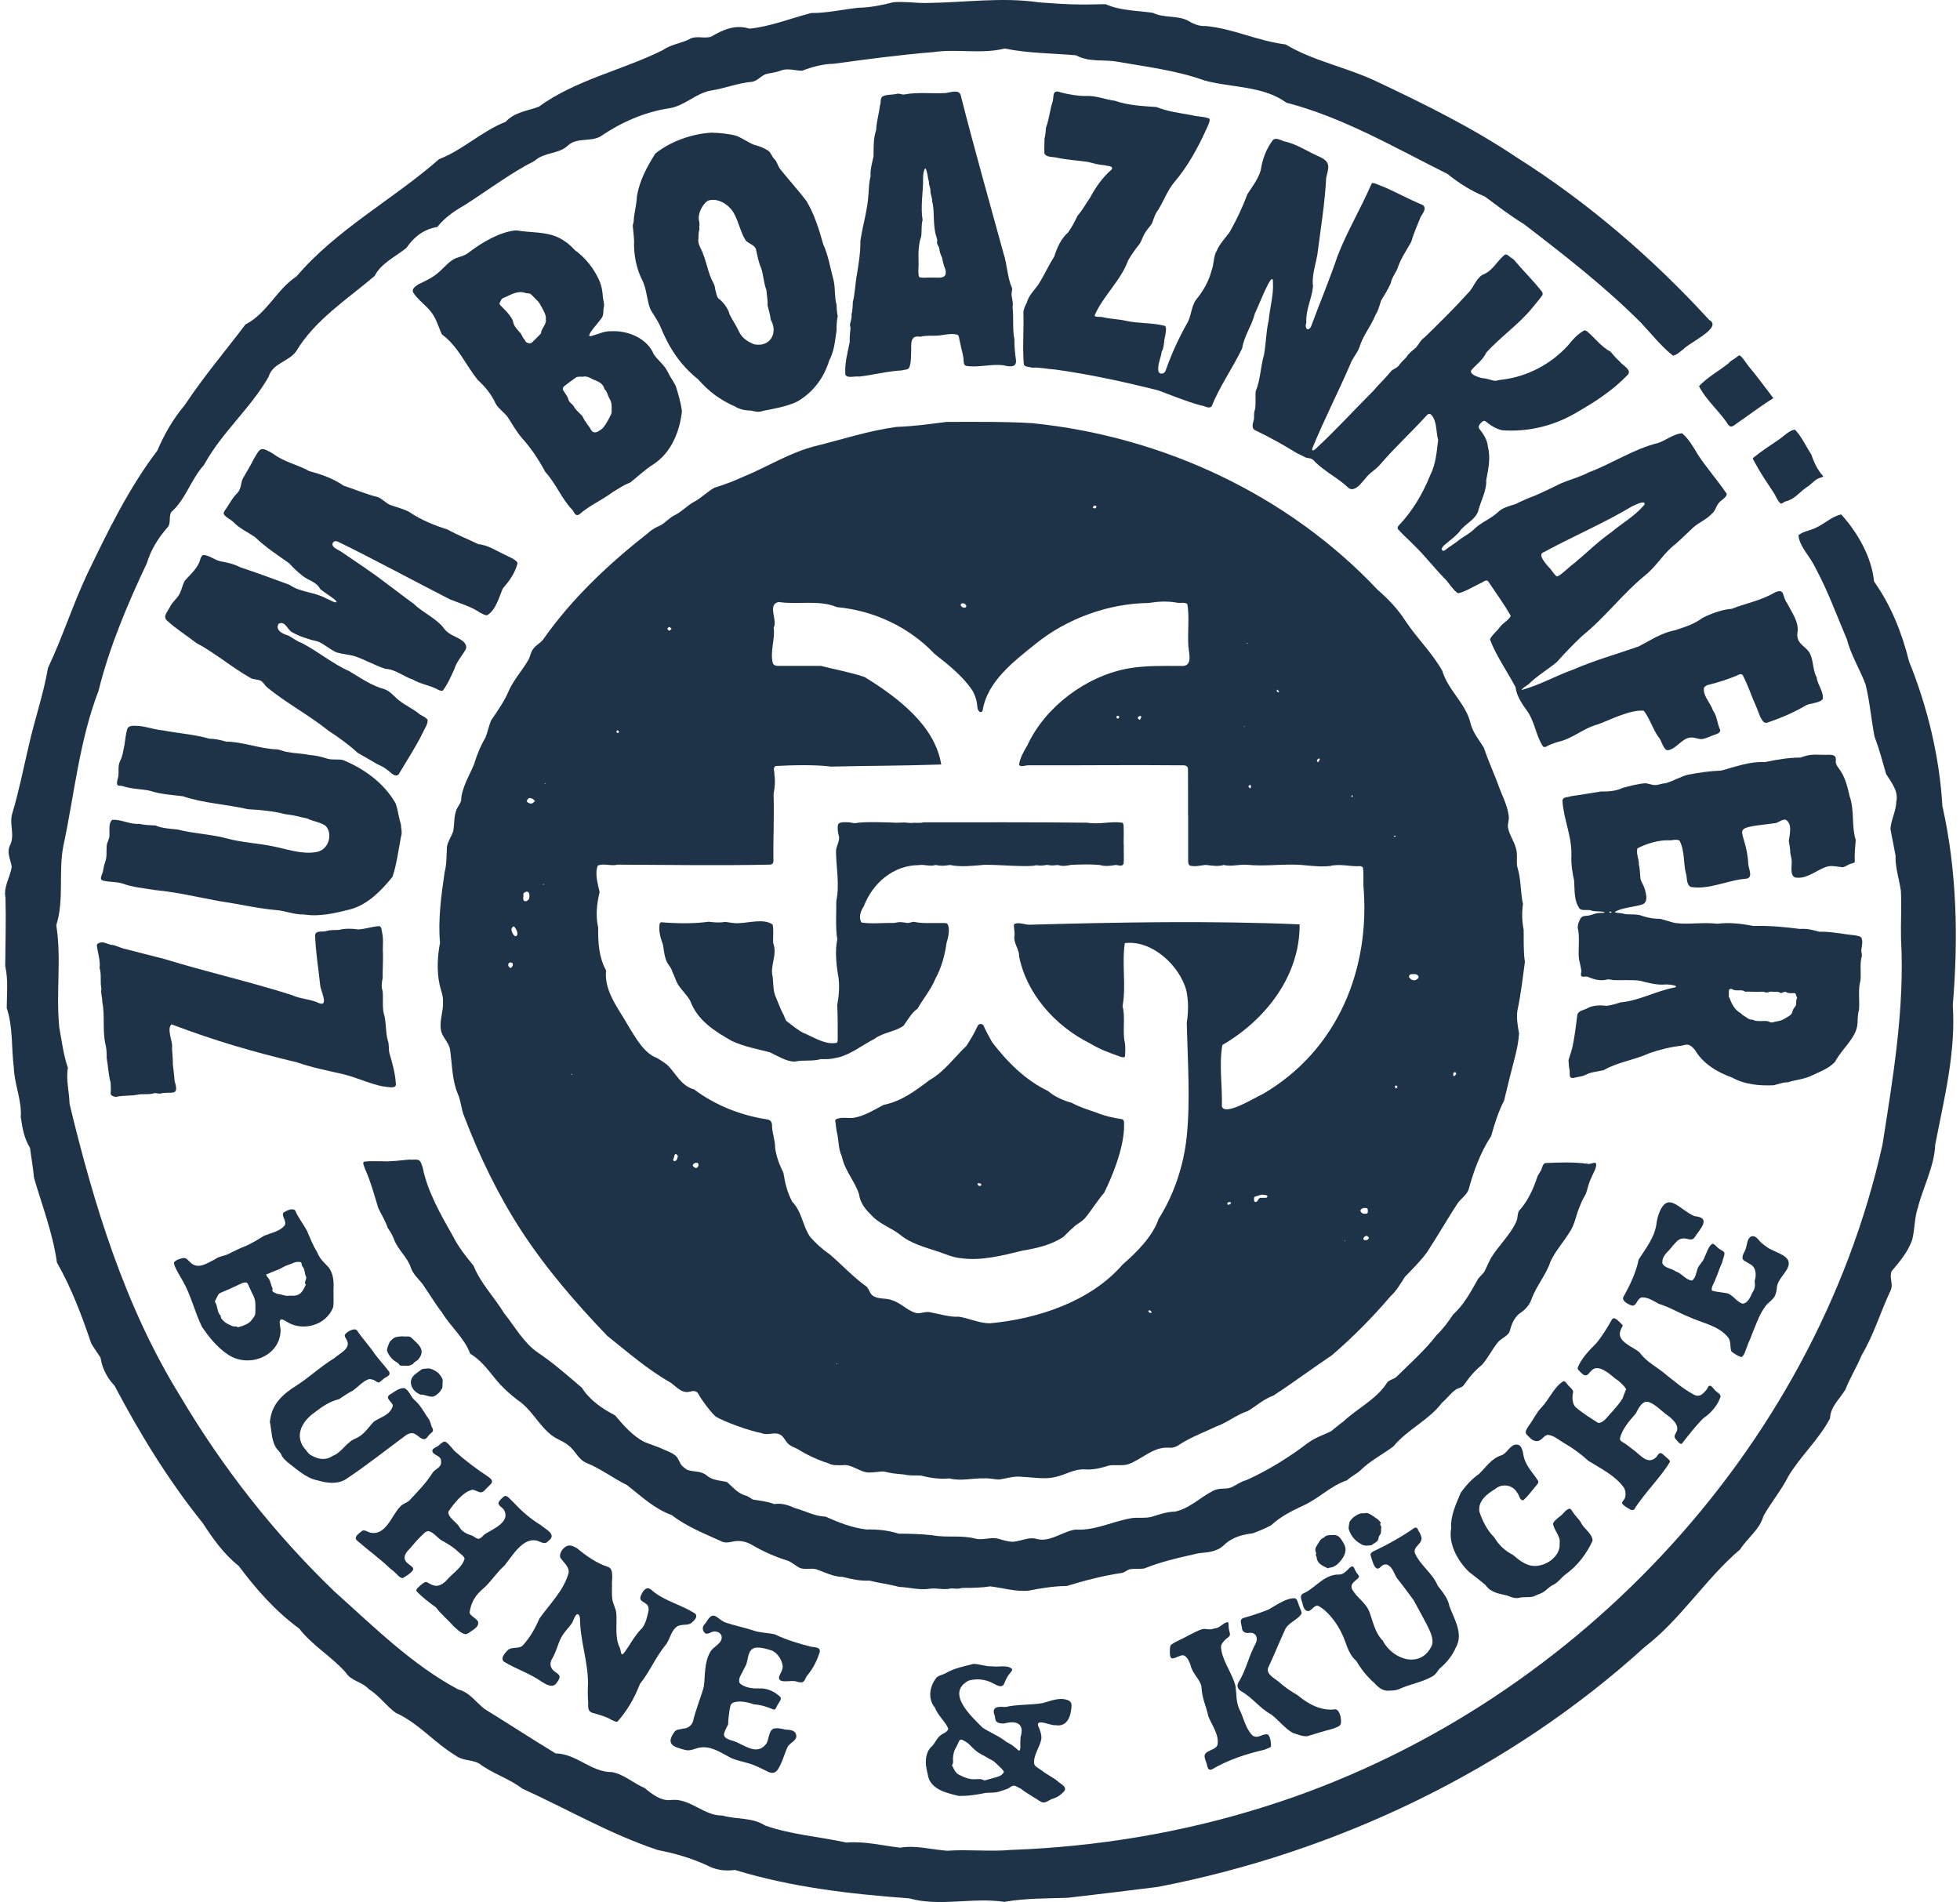 <svg xmlns="http://www.w3.org/2000/svg" width="169" height="164" viewBox="0 0 169 164" fill="none">
    <path d="M100.683 124.822C99.382 124.78 98.46 125.833 97.266 126.257C96.798 126.398 96.197 126.293 95.654 126.356C94.954 126.573 94.264 126.755 93.519 126.698C92.672 126.634 91.845 127.167 91.024 127.348C90.069 127.584 89.085 127.374 88.114 127.339C87.447 127.246 86.796 127.479 86.149 127.572C85.714 127.562 85.354 127.441 84.857 127.47C83.801 127.444 82.866 127.728 81.856 127.476C81.032 127.553 80.195 127.435 79.403 127.227C78.959 127.202 78.449 127.262 77.955 127.135C77.246 127.077 76.909 127.045 76.212 126.879C75.689 126.87 75.231 127.013 74.711 126.95C74.022 126.828 73.348 126.216 72.648 126.337C72.204 126.337 71.782 126.372 71.429 126.171C70.487 125.881 69.519 125.412 68.748 124.927C68.512 124.822 68.228 124.71 68.015 124.538C67.665 124.244 67.583 123.776 67.122 123.635C66.625 123.498 66.145 123.788 65.638 123.562C64.49 123.348 62.3 122.519 61.705 122.136C61.247 121.715 60.501 120.723 60.214 120.19C60.066 119.896 59.769 119.909 59.465 119.999C58.791 120.164 58.333 119.584 57.83 119.22C55.848 118.097 54.142 116.601 52.366 115.188C49.656 112.362 47.105 109.411 44.967 106.141C42.943 103.024 41.344 99.713 40.02 96.239C39.758 95.617 39.752 94.925 39.474 94.322C38.96 93.087 38.986 91.703 38.794 90.408C38.61 89.76 38.061 89.339 38.012 88.746C37.888 87.974 38.247 87.138 38.195 86.394C38.231 85.9 38.022 85.399 37.907 84.918C37.652 83.699 37.715 82.493 37.94 81.297C37.76 79.3 38.048 77.191 38.336 75.213C38.525 74.515 38.499 73.701 38.538 73.015C38.61 72.55 38.921 72.125 39.075 71.685C39.196 71.066 39.124 70.476 39.327 69.905C39.405 69.612 39.676 69.356 39.758 69.041C39.791 67.934 40.474 66.894 40.883 65.873C41.121 65.091 41.435 64.31 41.851 63.608C42.063 63.101 42.158 62.549 42.344 62.115C42.936 61.257 43.541 60.386 43.934 59.423C44.372 58.526 45.055 57.77 45.552 56.909C45.742 56.574 45.738 56.239 45.99 55.936C46.212 55.626 46.549 55.477 46.811 55.17C49.322 51.588 52.458 48.643 55.927 45.919C56.224 45.635 56.63 45.437 56.98 45.284C57.398 45.045 57.715 44.64 58.173 44.423C58.817 44.107 59.327 43.514 59.945 43.214C60.527 42.873 61.011 42.385 61.593 42.056C62.398 41.801 63.258 41.498 64.036 41.131C66.125 40.279 68.058 39.038 70.258 38.474C72.619 37.89 74.891 37.137 77.304 36.808C78.707 36.77 80.231 36.556 81.62 36.378C84.099 36.378 86.574 36.339 89.026 36.489C100.3 37.638 111.081 42.681 118.781 50.851C119.7 51.645 120.563 52.558 121.204 53.566C122.204 55.065 123.483 56.29 124.356 57.831C124.859 59.528 126.416 60.676 126.801 62.386C127.014 63.193 127.491 63.736 127.939 64.463C128.283 65.487 128.747 66.52 129.133 67.525C129.434 68.444 129.953 69.331 130.081 70.291C130.166 70.69 129.927 71.108 130.058 71.513C130.248 72.212 130.761 72.853 130.787 73.602C130.823 74.014 130.745 74.419 130.84 74.789C131.16 75.826 131.095 76.923 131.317 77.957C131.209 78.703 131.232 79.415 131.376 80.168C131.392 81.093 131.346 82.031 131.484 82.94C131.294 84.343 131.134 85.769 130.833 87.154C130.751 87.814 130.862 88.452 130.98 89.106C130.902 90.35 130.506 91.553 130.212 92.759C130.058 93.435 129.859 94.15 129.689 94.896C129.188 95.872 128.874 96.887 128.57 97.965C127.655 99.349 127.043 101.021 126.618 102.613C126.396 103.075 125.991 103.346 125.68 103.752C124.761 105.168 123.95 106.594 123.038 107.982C122.485 108.738 121.789 109.417 121.135 110.1C120.762 110.671 120.403 111.322 119.876 111.791C118.339 113.596 116.636 115.312 114.847 116.85C113.199 117.957 111.499 119.223 109.799 120.333C108.968 120.624 108.321 121.233 107.592 121.664C106.637 121.97 105.859 122.64 104.904 122.984C103.864 123.476 102.798 123.871 101.824 124.474C101.523 124.704 101.183 124.867 100.788 124.825H100.676L100.683 124.822ZM102.439 70.32C102.432 69.025 102.449 67.573 102.432 66.275C102.373 65.902 101.978 66.001 101.644 65.988C97.364 65.946 92.93 66.004 88.657 65.988C88.376 65.981 88.111 66.157 87.869 65.975C87.901 65.445 88.297 64.734 88.582 64.268C90.115 60.957 93.63 58.29 97.312 57.63C98.799 57.378 100.323 57.416 101.84 57.422C102.975 57.505 102.435 56.146 102.455 55.457C102.406 54.338 102.56 53.113 102.38 52.098C102.19 51.888 101.791 52.028 101.497 51.967C100.653 51.814 99.895 51.859 99.045 51.99C95.556 52.034 92.005 53.333 89.308 55.505C87.411 57.033 85.112 58.756 84.723 61.289C84.55 61.553 84.324 61.301 84.279 61.03C84.249 60.482 84.109 59.987 83.824 59.502C82.964 58.252 81.79 57.33 80.584 56.382C78.393 54.073 75.372 52.647 72.158 52.347C70.598 51.693 68.803 52.162 67.139 51.907C66.128 52.127 67.07 53.47 66.71 54.114C66.854 55.135 66.367 56.172 66.642 57.193C66.714 57.397 66.982 57.432 67.243 57.416C68.417 57.422 69.621 57.407 70.791 57.416C72.017 57.735 73.368 57.971 74.558 58.379C77.376 60.118 80.62 62.549 81.156 65.918C78.05 66.029 74.777 66.023 71.664 66.099C70.281 65.921 68.306 65.972 66.88 66.048C66.586 66.211 66.815 66.559 66.772 66.795C66.861 67.34 66.805 67.892 66.701 68.482C66.766 70.339 66.661 72.323 66.688 74.218C66.688 74.451 66.576 74.556 66.344 74.553C61.976 74.642 57.63 74.575 53.255 74.553C52.693 74.706 52.098 74.413 51.542 74.633C51.271 75.338 51.542 76.193 51.702 76.914C51.457 77.934 51.346 78.952 51.578 79.992C51.555 81.23 51.64 82.563 52.258 83.67C52.069 85.527 53.409 87.049 54.263 88.608C54.861 89.549 55.528 90.797 56.627 91.215C56.954 91.4 57.277 91.613 57.572 91.853C58.304 92.599 58.739 93.633 59.85 93.933C61.695 95.327 63.938 96.194 66.213 96.529C66.517 96.606 66.583 96.845 66.57 97.154C66.603 97.773 66.848 98.36 66.835 98.982C66.959 99.786 67.184 100.373 67.551 101.129C67.685 102 67.894 102.855 68.316 103.627C69.14 104.453 69.212 105.717 69.843 106.632C70.33 107.203 70.919 107.726 71.553 108.163C72.658 109.114 73.574 110.128 74.734 110.948C74.953 111.175 74.989 111.532 75.244 111.708C75.725 112.058 76.333 111.893 76.873 112.094C77.644 112.32 78.135 112.926 78.9 113.191C79.332 113.331 79.75 113.047 80.201 113.146C80.993 113.296 81.892 113.58 82.683 113.532C83.582 113.673 84.432 114.097 85.348 114.1C89.491 113.721 94.039 112.215 96.799 109.031C97.982 108.004 99.401 106.6 99.895 105.107C101.235 103.011 102.063 100.482 102.321 98.035C102.655 94.819 102.396 91.403 102.331 88.168C102.475 87.256 102.484 86.299 102.288 85.38C101.69 83.243 99.342 81.035 96.988 81.319C96.717 83.055 97.116 85.035 96.792 86.755C97.057 87.766 96.763 88.918 96.991 89.91C97.053 90.229 97.024 90.819 97.004 91.042C96.972 91.199 96.887 91.189 96.671 91.135C95.697 90.794 94.823 90.481 93.967 89.955C90.982 88.465 88.516 85.693 87.872 82.461C87.892 81.846 87.368 81.316 87.47 80.694C87.519 80.407 87.401 79.951 87.427 79.702C87.8 79.447 88.398 79.766 88.817 79.731C96.537 79.52 104.394 79.373 112.058 79.702C112.101 84.104 109.155 87.922 105.398 90.105C105.094 91.818 105.411 93.697 105.355 95.397C105.62 96.277 108.252 94.596 108.86 94.347C115.364 90.561 118.179 83.527 117.558 76.352C117.548 75.861 117.587 75.306 117.525 74.834C117.489 74.735 117.394 74.69 117.277 74.684C116.42 74.735 115.541 74.454 114.697 74.668C113.549 74.802 112.477 74.528 111.336 74.55C110.018 74.55 108.831 74.693 107.549 74.566C106.846 74.511 106.202 74.741 105.512 74.585C104.96 74.738 104.512 74.626 103.953 74.575C103.514 74.62 103.07 74.751 102.635 74.645C102.455 74.601 102.445 74.365 102.449 74.157C102.445 72.913 102.449 71.669 102.449 70.425V70.329L102.439 70.32ZM45.13 77.338C45.13 77.338 45.12 77.338 45.117 77.338C45.117 77.398 45.117 77.462 45.117 77.523C45.117 77.676 45.281 77.762 45.428 77.679C45.5 77.641 45.585 77.584 45.608 77.513C45.666 77.338 45.673 77.156 45.598 76.977C45.562 76.894 45.434 76.853 45.349 76.898C45.245 76.955 45.097 76.977 45.127 77.15C45.137 77.21 45.127 77.274 45.127 77.335L45.13 77.338ZM108.949 103.021C108.733 102.967 108.507 103.114 108.262 103.158C108.161 103.177 108.128 103.251 108.128 103.337C108.128 103.42 108.125 103.506 108.154 103.579C108.171 103.618 108.275 103.659 108.305 103.64C108.377 103.602 108.452 103.538 108.478 103.468C108.53 103.33 108.615 103.273 108.762 103.283C108.847 103.289 108.932 103.283 109.017 103.279C109.116 103.276 109.236 103.321 109.276 103.181C109.305 103.082 109.204 103.027 108.949 103.024V103.021ZM121.874 83.989C121.809 83.992 121.746 83.996 121.681 84.002C121.661 84.002 121.642 84.011 121.622 84.018C121.505 84.047 121.449 84.213 121.527 84.302C121.557 84.334 121.58 84.366 121.612 84.394C121.812 84.582 122.08 84.563 122.279 84.35C122.342 84.283 122.335 84.2 122.279 84.129C122.175 83.999 122.031 83.983 121.877 83.992L121.874 83.989ZM44.61 80.544C44.63 80.305 44.502 80.12 44.372 79.935C44.319 79.861 44.224 79.864 44.179 79.947C44.143 80.018 44.087 80.1 44.1 80.168C44.139 80.365 44.202 80.563 44.382 80.694C44.411 80.716 44.47 80.735 44.493 80.723C44.538 80.697 44.571 80.649 44.604 80.605C44.614 80.592 44.607 80.563 44.61 80.544ZM117.94 104.482C117.94 104.418 117.94 104.377 117.94 104.335C117.934 104.205 117.882 104.16 117.741 104.16C117.676 104.16 117.614 104.157 117.548 104.166C117.417 104.185 117.287 104.319 117.303 104.409C117.319 104.508 117.443 104.629 117.564 104.648C117.627 104.658 117.692 104.654 117.757 104.651C117.891 104.648 117.937 104.6 117.944 104.482H117.94ZM45.696 69.28C45.778 69.277 45.853 69.293 45.902 69.264C45.987 69.213 46.056 69.136 46.131 69.069C46.072 69.009 46.02 68.942 45.954 68.894C45.905 68.859 45.837 68.852 45.781 68.827C45.652 68.772 45.548 68.819 45.467 68.97C45.447 69.005 45.402 69.053 45.415 69.076C45.444 69.13 45.49 69.178 45.542 69.213C45.591 69.248 45.657 69.261 45.699 69.277L45.696 69.28ZM60.047 100.255C59.89 100.255 59.746 100.37 59.73 100.504C59.723 100.555 59.926 100.708 60.014 100.718C60.093 100.727 60.223 100.571 60.233 100.456C60.243 100.335 60.168 100.255 60.047 100.255ZM58.454 99.681C58.405 99.624 58.369 99.55 58.31 99.515C58.245 99.474 58.18 99.531 58.15 99.643C58.131 99.719 58.118 99.802 58.088 99.876C58.055 99.955 58.016 100.026 58.095 100.096C58.15 100.144 58.31 100.089 58.356 99.994C58.399 99.904 58.418 99.802 58.454 99.684V99.681ZM43.826 83.176C43.826 83.306 43.839 83.323 43.969 83.437C44.015 83.476 44.032 83.479 44.074 83.437C44.153 83.364 44.221 83.291 44.221 83.172C44.221 83.051 44.156 82.984 44.025 82.987C43.894 82.987 43.826 83.055 43.826 83.176ZM82.935 52.022C82.915 52.041 82.863 52.076 82.837 52.124C82.824 52.149 82.84 52.203 82.863 52.235C82.954 52.379 83.088 52.43 83.249 52.376C83.288 52.363 83.337 52.264 83.321 52.229C83.255 52.089 83.144 51.996 82.935 52.022ZM117.555 106.83C117.578 106.859 117.594 106.91 117.627 106.916C117.777 106.958 117.914 106.935 118.009 106.801C118.026 106.776 118.035 106.728 118.022 106.702C117.976 106.603 117.846 106.536 117.77 106.565C117.656 106.607 117.548 106.737 117.555 106.83ZM98.28 62.077C98.332 61.981 98.384 61.901 98.417 61.812C98.424 61.796 98.322 61.713 98.296 61.723C98.224 61.748 98.162 61.802 98.106 61.857C98.09 61.873 98.1 61.93 98.119 61.952C98.159 61.994 98.211 62.023 98.28 62.074V62.077ZM125.559 92.538C125.533 92.51 125.516 92.468 125.484 92.456C125.451 92.446 125.395 92.452 125.369 92.472C125.281 92.545 125.294 92.647 125.317 92.743C125.33 92.8 125.36 92.803 125.405 92.771C125.487 92.711 125.566 92.653 125.559 92.538ZM105.882 103.886C105.99 103.889 106.134 103.796 106.15 103.726C106.15 103.713 106.143 103.694 106.13 103.685C106.052 103.605 105.846 103.649 105.826 103.755C105.82 103.796 105.865 103.85 105.882 103.886ZM57.905 54.216C57.833 54.153 57.768 54.057 57.712 54.06C57.65 54.063 57.552 54.162 57.552 54.216C57.552 54.274 57.65 54.376 57.709 54.379C57.768 54.379 57.83 54.283 57.905 54.22V54.216ZM94.336 43.83C94.402 43.823 94.461 43.836 94.48 43.814C94.516 43.772 94.555 43.702 94.539 43.664C94.526 43.625 94.448 43.597 94.395 43.587C94.366 43.581 94.323 43.625 94.294 43.654C94.264 43.683 94.242 43.718 94.215 43.75C94.258 43.779 94.304 43.81 94.333 43.83H94.336ZM120.383 93.859C120.435 93.802 120.494 93.763 120.494 93.725C120.494 93.684 120.452 93.62 120.412 93.604C120.331 93.572 120.255 93.639 120.272 93.728C120.278 93.77 120.331 93.802 120.383 93.859ZM99.31 113.149C99.251 113.067 99.205 112.968 99.077 112.984C99.048 112.987 99.002 113.038 99.002 113.041C99.058 113.124 99.107 113.22 99.231 113.207C99.257 113.207 99.28 113.169 99.31 113.149ZM107.88 67.819C107.853 67.761 107.83 67.707 107.804 67.656C107.755 67.694 107.7 67.726 107.66 67.771C107.644 67.79 107.647 67.847 107.664 67.87C107.703 67.915 107.759 67.95 107.808 67.988C107.831 67.934 107.853 67.879 107.876 67.822L107.88 67.819ZM113.654 65.726C113.706 65.643 113.762 65.567 113.801 65.484C113.811 65.461 113.772 65.417 113.749 65.388C113.749 65.388 113.713 65.401 113.696 65.41C113.608 65.465 113.53 65.528 113.556 65.643C113.562 65.669 113.605 65.685 113.654 65.726ZM53.38 63.123C53.36 63.018 53.255 62.941 53.206 62.983C53.17 63.015 53.138 63.088 53.151 63.129C53.161 63.164 53.239 63.206 53.285 63.203C53.321 63.203 53.357 63.142 53.383 63.12L53.38 63.123ZM96.337 61.959C96.458 61.959 96.527 61.879 96.501 61.796C96.491 61.764 96.455 61.729 96.422 61.719C96.337 61.694 96.249 61.764 96.262 61.85C96.269 61.895 96.321 61.93 96.341 61.956L96.337 61.959ZM110.155 59.458C110.123 59.499 110.087 59.525 110.083 59.553C110.077 59.639 110.149 59.694 110.244 59.678C110.263 59.678 110.276 59.655 110.296 59.646C110.25 59.585 110.204 59.525 110.155 59.458ZM120.36 72.116C120.331 72.09 120.308 72.055 120.282 72.055C120.246 72.055 120.21 72.074 120.174 72.087C120.193 72.109 120.213 72.148 120.236 72.151C120.272 72.151 120.311 72.132 120.36 72.119V72.116ZM116.642 68.635C116.623 68.603 116.603 68.569 116.584 68.537C116.561 68.584 116.535 68.632 116.518 68.686C116.518 68.693 116.57 68.718 116.6 68.734C116.613 68.702 116.626 68.671 116.642 68.639V68.635ZM115.943 107.028C115.943 107.028 115.979 107.005 115.979 106.993C115.979 106.98 115.959 106.967 115.949 106.954C115.936 106.974 115.923 106.989 115.91 107.009C115.92 107.015 115.933 107.021 115.943 107.028ZM46.866 76.209C46.847 76.225 46.817 76.24 46.817 76.247C46.84 76.308 46.876 76.311 46.906 76.25C46.909 76.244 46.88 76.221 46.866 76.205V76.209ZM49.361 92.637C49.348 92.621 49.335 92.606 49.322 92.59C49.306 92.606 49.283 92.618 49.279 92.634C49.279 92.65 49.302 92.666 49.316 92.682C49.328 92.666 49.345 92.653 49.358 92.637H49.361ZM46.997 67.605C46.997 67.605 47.023 67.583 47.036 67.57C47.023 67.557 47.014 67.544 47.001 67.532C46.987 67.551 46.974 67.567 46.961 67.586C46.974 67.592 46.984 67.599 46.997 67.605ZM107.268 62.625C107.268 62.625 107.245 62.651 107.248 62.657C107.255 62.673 107.271 62.683 107.284 62.696C107.294 62.673 107.301 62.648 107.311 62.625C107.298 62.625 107.281 62.625 107.268 62.625ZM107.589 55.477C107.589 55.477 107.559 55.435 107.553 55.438C107.494 55.454 107.49 55.483 107.546 55.512C107.553 55.515 107.572 55.489 107.589 55.48V55.477ZM72.207 117.577C72.207 117.577 72.184 117.549 72.171 117.533C72.158 117.545 72.135 117.558 72.132 117.571C72.132 117.58 72.151 117.609 72.164 117.609C72.177 117.609 72.194 117.59 72.207 117.577Z" fill="#1F3348"/>
    <path d="M58.02 155.191C59.556 155.112 60.737 156.573 62.286 156.544C63.523 156.895 64.853 156.684 65.968 157.402C68.231 158.2 70.644 158.356 72.985 158.873C74.564 158.742 76.091 159.137 77.625 159.313C78.949 159.083 80.319 159.482 81.673 159.578C83.507 159.447 85.374 159.673 87.176 159.507C94.595 159.239 102.001 158.014 109.112 155.759C135.453 147.462 156.425 125.071 162.314 98.711C163.23 92.886 164.243 86.886 163.916 80.997C163.88 79.616 163.975 78.193 163.903 76.824C163.762 75.8 163.4 74.783 163.445 73.784C163.295 73.025 163.154 72.237 163.001 71.491C163.05 70.674 163.491 69.931 163.507 69.143C163.713 68.195 163.086 67.49 162.625 66.728C162.311 65.627 162.033 64.565 161.631 63.512C161.34 62.023 161.228 60.52 160.862 59.03C160.385 57.725 159.603 56.517 159.257 55.148C158.354 53.03 157.609 50.937 156.51 48.921C156.098 48.002 155.163 47.151 155.068 46.155C155.428 45.823 156.16 45.725 156.579 45.501C157.318 45.176 157.962 44.512 158.763 44.359C160.166 45.919 161.376 47.993 161.588 50.136C163.066 52.216 164.001 54.593 164.613 57.049C166.202 60.967 167.238 65.283 167.48 69.494C168.746 75.105 168.857 80.965 168.379 86.669C168.647 90.762 167.634 94.714 166.865 98.689C166.8 100.542 165.803 102.386 165.348 104.195C165.074 105.002 165.1 106.017 164.884 106.875C164.531 107.931 163.798 108.779 163.092 109.625C162.883 110.18 163.298 110.767 162.991 111.322C162.134 113.146 161.575 115.08 160.525 116.84C160.117 117.839 159.512 118.806 159.123 119.801C158.629 120.643 157.831 121.268 157.795 122.289C156.847 124.111 155.229 125.559 154.192 127.304C153.649 128.414 152.665 129.604 152.05 130.724C151.727 131.894 150.657 132.618 150.043 133.595C147.048 136.137 144.932 139.621 141.81 142.013C130.218 152.556 115.354 159.705 99.833 162.697C97.269 163.02 94.608 163.345 92.054 163.635C90.236 163.699 88.425 163.664 86.61 163.986C83.847 163.572 81.064 164.427 78.396 163.683C73.315 163.31 68.244 162.726 63.375 161.236C62.45 161.354 61.672 161.23 60.864 160.79C59.553 160.203 58.147 159.788 56.751 159.527C52.615 158.155 48.962 156.002 45.026 154.218C43.904 153.347 42.439 152.917 41.298 152.046C40.7 151.721 39.873 151.826 39.297 151.376C37.482 150.291 36.06 148.55 34.108 147.679C33.294 147.073 32.663 146.179 31.813 145.65C31.231 145.012 30.266 144.942 29.818 144.217C28.576 142.817 26.934 141.889 25.803 140.428C23.713 138.89 22.092 137.037 20.578 135.014C19.322 134.032 18.355 132.673 17.491 131.336C14.516 127.642 12.07 123.635 9.87 119.472C9.248 118.834 8.8 117.96 8.67 117.067C8.424 116.671 8.094 116.234 7.868 115.836C7.061 113.459 6.149 111.019 4.909 108.862C4.566 106.367 3.621 103.927 2.931 101.544C2.856 100.673 2.696 99.841 2.588 98.973C2.074 98.153 1.934 97.263 1.79 96.325C1.888 94.82 1.237 93.531 1.188 92.009C0.969 90.306 1.136 88.567 0.58 86.918C0.587 85.699 0.721 84.509 0.449 83.287C0.466 81.335 0.528 79.322 0.472 77.386C0.283 76.467 0.884 75.628 1.012 74.741C0.92 74.126 0.544 73.504 0.875 72.859C1.303 71.972 0.77 71.031 1.061 70.129C1.636 68.214 2.016 66.269 2.48 64.297C2.983 62.051 3.758 59.834 4.138 57.588C5.383 54.966 6.27 52.156 7.522 49.492C9.294 45.82 11.079 42.126 13.558 38.863C14.179 37.427 14.918 36.129 15.935 34.92C17.56 32.467 19.388 30.323 21.166 27.975C23.024 27.028 23.867 24.938 25.571 23.828C29.027 19.77 33.873 17.218 37.858 13.725C39.928 12.928 41.53 11.31 43.6 10.503C44.375 9.658 45.415 9.588 46.455 9.202C49.652 6.876 53.671 6.056 57.147 4.324C57.892 3.791 58.824 3.74 59.563 3.313C60.168 3.067 60.743 3.367 61.345 3.15C62.309 2.569 63.395 2.085 64.618 2.471C66.344 2.314 68.221 1.568 69.951 1.121C71.272 1.14 72.691 0.809 74.012 0.668C74.966 0.659 76.065 0.445 77.013 0.196C77.873 0.107 78.893 0.263 79.776 0.26C83.066 0.234 86.342 -0.273 89.572 0.202C91.985 0.381 92.842 0.423 95.334 0.362C96.622 0.936 98.041 0.901 99.408 1.108C100.362 1.571 101.477 1.316 102.38 1.753C102.854 2.043 103.377 2.279 103.956 2.244C106.359 2.464 108.35 3.517 110.848 3.83C113.262 5.268 115.959 5.756 118.523 6.943C122.747 8.93 126.909 10.979 130.791 13.582C136.947 17.473 142.509 22.271 147.375 27.586C148.588 28.243 145.596 29.573 145.164 30.1C144.863 30.297 144.612 30.613 144.249 30.664C143.248 29.876 142.382 28.782 141.496 27.831C138.38 24.715 134.891 22 131.395 19.32C130.166 18.568 129.175 17.792 128.041 16.953C126.837 16.456 125.811 15.805 124.813 15.001C120.291 12.743 115.818 10.127 110.917 8.851C108.88 7.374 106.163 7.578 103.825 6.93C101.464 6.075 98.849 5.76 96.413 5.332C95.17 5.099 93.934 5.399 92.773 4.767C90.789 4.592 88.644 4.602 86.636 4.184C84.629 4.688 82.497 4.187 80.453 4.496C77.589 4.726 74.731 5.109 71.89 5.498C70.964 5.508 69.983 5.779 69.159 6.101C68.555 6.091 68.005 5.871 67.4 6.056C66.988 6.235 66.583 6.267 66.158 6.356C65.658 6.455 65.37 6.972 64.834 7.055C63.637 7.154 62.473 7.629 61.299 7.808C59.981 8.037 59.023 9.151 57.67 9.342C55.551 9.661 53.507 10.576 51.751 11.779C50.875 12.239 49.767 11.846 48.989 12.526C48.22 13.301 46.932 13.1 46.108 13.862C44.061 14.899 42.031 16.43 40.17 17.617C39.264 18.14 38.375 18.724 37.701 19.573C36.537 19.761 35.687 20.431 35.046 21.372C34.118 22.131 32.869 22.68 32.303 23.793C29.919 25.822 27.143 27.592 25.525 30.31C24.868 31.191 23.494 31.325 23.161 32.489C21.588 35.233 19.103 37.303 17.589 40.091C16.455 41.341 16.036 43.019 14.768 44.155C14.539 44.522 14.751 45.064 14.48 45.431C13.662 46.359 13.012 47.383 12.665 48.557C11.021 52.028 9.431 55.776 8.5 59.553C6.819 63.94 6.417 68.505 5.452 72.999C5.03 75.245 5.544 77.609 4.854 79.775C5.315 82.691 4.811 85.623 5.112 88.593C5.331 89.763 5.462 90.934 5.854 92.073C5.671 93.129 5.975 94.111 5.998 95.186C8.068 103.742 10.729 112.617 15.533 120.369C19.188 126.545 23.612 132.185 28.805 137.196C32.169 140.201 35.494 143.522 39.5 145.666C40.523 145.927 41.017 146.776 41.798 147.366C43.832 148.617 45.866 149.947 47.91 151.188C49.718 151.207 50.941 152.805 52.778 152.799C53.805 152.987 54.619 153.765 55.577 154.167C56.257 154.719 56.999 155.328 57.925 155.198H58.02V155.191Z" fill="#1F3348"/>
    <path d="M131.297 59.467C132.756 59.065 134.211 58.242 135.636 57.738C137.484 56.934 139.39 56.405 141.296 55.738C142.277 55.234 143.294 54.542 144.425 54.347C145.364 54.028 146.021 53.843 146.812 53.272C147.558 52.896 148.463 52.564 149.323 52.491C150.543 52.015 151.893 51.77 153.018 51.09C153.273 50.985 153.567 50.854 153.721 51.154C153.849 51.454 153.878 51.735 154.091 51.999C154.483 52.794 155.15 53.645 154.983 54.555C154.954 54.775 154.97 54.982 155.065 55.209C155.3 55.681 155.889 55.917 156.092 56.414C156.379 57.072 156.304 57.761 156.634 58.395C156.726 59.065 157.233 59.598 157.174 60.242C157.141 60.332 157.056 60.399 156.948 60.45C156.579 60.641 156.128 60.635 155.748 60.801C154.709 61.423 153.522 61.927 152.374 62.313C152.04 62.383 151.959 62.093 151.785 61.828C151.599 61.34 151.403 60.842 151.184 60.361C150.906 59.649 150.608 58.883 150.268 58.21C150.203 58.134 150.085 58.115 149.981 58.147C149.153 58.526 148.225 58.82 147.322 59.049C147.172 59.072 147.048 59.155 146.943 59.257C146.753 59.914 147.492 60.609 147.702 61.26C148.078 61.78 148.045 62.37 148.326 62.944C148.336 63.311 147.783 63.324 147.512 63.484C147.244 63.583 146.956 63.72 146.672 63.729C146.338 63.713 146.103 63.551 145.72 63.598C144.971 63.694 144.517 64.622 143.762 64.693C143.356 64.546 143.297 63.841 142.983 63.525C142.496 62.823 142.251 61.962 141.738 61.282C140.603 61.161 138.834 62.067 137.775 62.46C136.522 62.785 135.62 63.684 134.361 63.962C133.982 64.077 133.586 64.217 133.249 64.412C133.204 64.406 133.109 64.396 133.063 64.39C132.448 63.48 132.353 62.322 131.739 61.388C131.268 60.743 130.751 60.003 130.679 59.25C129.97 57.917 129.015 56.558 128.472 55.145C128.61 54.772 129.067 54.44 129.309 54.092C129.597 53.684 130.091 53.499 130.261 53.1C129.705 52.105 128.963 51.1 128.319 50.13C128.178 49.967 127.988 50.092 127.769 50.235C127.115 50.522 126.416 51.001 125.739 51.154C125.36 51.001 124.892 50.178 124.532 49.852C123.656 48.956 122.852 47.91 121.962 47.045C121.501 46.57 120.952 46.101 120.533 45.619C120.484 45.527 120.511 45.431 120.586 45.335C121.809 44.05 122.669 42.582 123.316 40.981C123.803 40.027 123.875 38.971 124.003 37.941C123.806 37.245 123.927 36.39 123.437 35.791C123.349 35.679 123.208 35.657 123.087 35.74C121.796 37.175 120.285 38.553 119.01 40.043C118.63 40.502 118.071 40.78 117.721 41.268C117.411 41.603 117.117 42.072 116.646 42.177C116.521 42.187 116.387 42.155 116.293 42.088C115.42 41.233 114.21 40.668 113.33 39.762C113.121 39.494 112.882 39.52 112.581 39.453C112.339 39.312 112.068 39.201 111.806 39.064C110.649 38.346 109.429 37.67 108.193 37.083C107.86 36.869 108.056 36.451 108.122 36.142C108.151 35.877 108.099 35.602 108.197 35.363C108.314 34.898 108.22 34.196 108.275 33.73C108.69 32.728 108.681 31.644 108.985 30.607C109.174 29.602 109.158 28.591 109.397 27.605C109.485 26.546 109.822 25.458 109.76 24.393C109.805 22.928 108.37 26.804 108.213 26.986C107.961 28.055 107.275 28.932 107.108 30.029C106.304 31.711 105.169 33.303 104.476 35.028C104.224 35.296 103.874 34.984 103.547 34.958C102.301 34.62 101.075 34.109 99.885 33.666C96.936 32.923 93.97 32.275 90.972 31.861C90.331 31.826 89.657 31.663 89.01 31.701C88.765 31.637 88.444 31.653 88.284 31.462C88.147 30.036 88.294 28.364 88.242 26.951C88.251 26.632 88.408 26.342 88.542 26.074C88.709 25.471 89.16 25.05 89.517 24.555C90.017 23.771 90.4 22.909 90.903 22.118C91.158 21.333 91.466 20.606 92.097 20.041C92.44 19.56 92.669 19.097 92.921 18.584C93.346 18.121 93.62 17.559 93.983 17.055C94.477 16.14 95.069 15.285 95.86 14.609C96.01 14.258 95.5 14.347 95.232 14.239C94.739 14.22 94.268 14.079 93.8 13.961C92.904 13.83 92.021 13.789 91.122 13.594C90.766 13.508 90.239 13.585 90.056 13.24C90.033 12.857 90.056 12.382 90.063 11.951C90.138 11.645 90.174 11.297 90.19 10.994C90.458 10.318 90.527 9.46 90.766 8.742C90.883 8.315 90.7 7.667 91.472 7.967C92.152 8.149 92.891 8.276 93.604 8.276C94.487 8.219 95.36 8.602 96.144 8.691C97.305 9.1 98.518 9.141 99.722 9.23C100.702 9.626 101.71 9.741 102.749 9.929C103.302 10.082 103.851 10.028 104.302 10.245C104.335 10.506 104.113 10.934 103.985 11.205C103.299 12.736 102.386 14.382 101.275 15.684C100.667 16.408 100.353 17.292 99.879 18.076C99.601 18.418 99.483 18.855 99.332 19.253C99.202 19.477 98.973 19.7 98.813 19.952C98.59 20.262 98.479 20.632 98.312 20.96C97.943 21.413 97.58 21.936 97.276 22.444C96.635 24.22 95.111 25.503 94.379 27.206C94.428 27.369 94.814 27.289 95.088 27.35C95.749 27.512 96.475 27.512 97.116 27.669C98.185 27.898 99.342 27.822 100.411 28.087C100.634 28.182 100.506 28.61 100.467 28.967C100.333 29.433 100.408 29.886 100.166 30.326C100.098 30.897 99.754 31.5 99.898 32.065C100.029 32.313 100.392 32.234 100.493 31.988C101.01 30.514 101.647 29.117 102.422 27.761C102.736 27.139 102.726 26.361 103.168 25.793C103.734 25.117 104.253 24.204 104.463 23.337C104.695 22.756 104.6 22.166 104.914 21.614C105.162 21.018 105.676 20.504 106.026 20.009C106.644 18.909 107.124 17.904 107.556 16.743C107.984 16.092 108.468 15.451 108.7 14.711C108.841 13.754 109.174 12.822 109.776 12.05C110.06 11.852 110.414 12.082 110.698 12.178C111.81 12.408 112.758 13.081 113.775 13.518C114.792 13.971 114.55 14.456 114.35 15.342C114.236 17.547 113.866 19.767 113.588 21.959C113.422 22.877 113.091 23.809 113.212 24.712C113.098 25.815 112.585 26.658 112.637 27.812C112.467 28.291 112.771 28.629 113.036 28.173C113.788 26.141 114.641 24.115 115.325 22.089C116.139 19.968 117.313 18.029 118.212 15.949C118.31 15.646 118.539 15.821 118.836 15.926C120.053 16.37 121.384 17.158 122.688 17.678C123.054 17.984 122.652 18.421 122.489 18.714C122.214 19.403 121.884 20.15 121.681 20.855C121.279 21.582 120.752 22.332 120.501 23.139C120.324 23.56 120.004 23.949 119.915 24.424C119.69 24.935 119.363 25.465 119.082 25.918C118.934 26.377 118.849 26.763 118.591 27.174C118.212 28.131 117.519 28.926 117.224 29.921C117.025 30.476 116.61 30.884 116.414 31.433C115.377 33.845 114.174 36.173 113.183 38.588C113.029 38.99 113.32 38.844 113.546 38.601C115.236 37.032 116.763 35.35 118.395 33.72C118.863 33.162 119.438 32.626 119.912 32.052C120.059 31.829 120.36 31.784 120.563 31.577C120.779 31.283 121.004 31.053 121.256 30.808C121.465 30.457 121.746 30.265 122.054 30.007C122.351 29.688 122.479 29.321 122.839 29.085C124.084 27.873 125.35 26.629 126.524 25.331C127.043 24.855 127.2 24.122 127.799 23.707C128.714 23.381 129.035 22.533 129.757 21.955C129.931 21.892 130.091 22.07 130.235 22.179C130.388 22.29 130.552 22.373 130.653 22.53C131.389 23.407 132.236 24.224 132.939 25.133C133.011 25.228 133.034 25.343 132.994 25.445C132.729 25.838 132.409 26.173 132.105 26.562C130.98 27.953 129.362 29.063 128.149 30.406C127.956 30.827 127.635 31.159 127.289 31.478C127.151 31.618 126.945 31.803 126.847 31.953C126.694 32.298 127.576 32.566 127.818 32.604C128.194 32.623 128.505 32.763 128.865 32.834C129.071 32.843 129.264 32.751 129.476 32.738C131.65 32.499 133.71 31.411 135.182 29.806C135.577 29.308 135.983 28.852 136.542 28.517C136.643 28.473 136.745 28.495 136.836 28.562C137.471 29.088 138.089 29.927 138.847 30.304C139.102 30.597 139.334 30.888 139.642 31.156C139.89 31.497 140.76 31.896 140.341 32.33C138.988 33.727 137.464 34.697 135.751 35.676C133.864 36.754 131.686 37.258 129.519 37.099C128.953 36.974 128.482 36.646 128.057 36.301C127.956 36.266 127.858 36.307 127.763 36.394C127.57 36.582 127.426 36.78 127.537 36.949C127.871 37.373 128.247 37.906 128.292 38.515C128.541 39.453 128.335 40.448 128.149 41.396C128.204 42.295 127.648 43.255 127.436 44.133C127.122 44.882 126.318 45.163 125.847 45.83C125.494 46.257 125.062 46.554 124.591 46.956C124.454 47.071 124.176 47.345 124.395 47.476C124.509 47.536 124.643 47.412 124.771 47.3C125.121 47.048 125.497 46.819 125.834 46.541C126.311 46.184 126.71 46.012 127.086 45.645C127.668 45.051 128.551 44.739 129.165 44.158C129.577 43.753 130.15 43.632 130.676 43.463C131.183 43.204 131.791 42.94 132.37 42.729C133.145 42.388 133.854 42.046 134.632 41.66C135.44 41.325 136.258 41.121 137.019 40.716C139.027 39.963 140.891 38.697 142.98 38.193C143.621 37.979 144.311 37.402 145.04 37.36C145.57 37.791 146.027 38.563 146.381 39.172C147.149 40.349 148.11 41.421 148.888 42.582C148.892 42.914 148.352 43.128 148.179 43.402C147.96 43.654 147.904 44.062 147.607 44.289C147.129 44.822 146.453 45.045 145.939 45.539C145.426 46.008 144.942 46.509 144.415 46.956C143.421 47.721 142.849 48.806 141.868 49.594C139.92 51.176 138.406 53.234 136.434 54.819C135.646 55.559 134.907 56.331 134.22 57.1C133.41 57.761 132.543 58.268 131.798 58.998C131.67 59.097 131.516 59.19 131.395 59.276C131.225 59.41 131.147 59.534 131.229 59.483L131.294 59.464L131.297 59.467ZM134.286 49.706C134.724 49.498 135.296 48.867 135.754 48.551C136.84 47.645 137.775 46.704 138.948 45.881C139.907 45.074 140.92 44.532 141.728 43.587C141.823 43.495 141.839 43.386 141.764 43.338C141.483 43.259 140.992 43.555 140.714 43.664C138.232 45.15 135.643 46.232 133.132 47.603C132.514 47.779 133.298 48.608 133.511 48.873C133.782 49.106 133.952 49.502 134.227 49.696L134.289 49.706H134.286Z" fill="#1F3348"/>
    <path d="M32.98 100.125C33.693 100.173 34.563 100.045 35.288 99.984C35.687 100.039 36.086 99.841 36.282 100.224C36.344 100.358 36.341 100.361 36.443 100.657C36.864 102.756 37.992 104.715 39.085 106.639C39.555 107.567 40.173 108.329 40.834 109.14C41.452 110.681 42.616 111.829 43.473 113.239C44.391 114.375 45.15 115.791 46.386 116.63C47.749 117.546 48.93 118.595 50.169 119.654C50.872 120.748 51.908 121.45 53.033 122.037C53.733 122.87 54.557 123.817 55.554 124.328C56.13 124.567 56.741 124.739 57.31 125.017C57.617 125.144 57.941 125.272 58.196 125.47C58.533 125.709 58.575 126.197 58.873 126.449C58.987 126.551 59.125 126.656 59.255 126.733C59.811 126.937 60.423 126.8 60.923 127.211C61.41 127.648 62.071 127.645 62.676 127.779C63.218 128.248 63.63 128.797 64.392 128.988C64.588 129.065 64.758 129.215 64.915 129.295C65.54 129.397 66.135 129.451 66.763 129.687C67.351 129.588 67.96 129.757 68.509 130.025C69.415 130.255 70.235 130.749 71.19 130.768C72.272 131.263 73.479 131.732 74.692 131.878C75.643 131.856 76.598 131.949 77.487 132.239C78.468 132.239 79.456 132.268 80.411 132.379C81.624 132.609 82.922 132.338 84.135 132.676C84.733 132.813 85.397 132.529 86.018 132.66C86.44 132.775 86.898 132.947 87.369 132.934C88.121 132.874 88.713 132.472 89.461 132.711C90.589 132.969 91.623 132.041 92.741 131.885C94.438 131.996 95.978 131.151 97.632 130.89C98.185 130.835 98.754 130.921 99.287 130.791C99.898 130.596 100.631 130.344 101.285 130.341C102.517 130.111 103.501 129.1 104.587 128.548C105.136 128.255 105.584 128.436 106.114 128.271C106.578 128.076 106.967 127.744 107.458 127.626C109.338 126.784 111.14 125.661 112.758 124.426C113.419 123.948 114.027 123.766 114.762 123.412C115.135 123.125 115.42 122.86 115.805 122.589C117.045 121.421 118.725 120.64 119.631 119.172C119.86 118.943 120.213 118.914 120.422 118.704C121.599 117.542 122.875 116.416 123.885 115.102C124.431 114.576 124.876 113.979 125.284 113.354C126.19 112.54 126.798 111.421 127.354 110.438C127.485 110.132 127.799 109.934 128.008 109.618C128.201 109.242 128.355 108.833 128.561 108.473C129.211 107.379 130.3 106.425 130.784 105.222C130.879 104.951 130.82 104.655 130.984 104.396C131.752 103.544 132.223 102.501 132.576 101.413C132.667 101.244 132.766 101.104 132.857 100.935C132.988 100.715 132.985 100.399 133.233 100.281C134.41 100.23 135.829 100.176 136.993 100.364C137.193 100.354 137.471 100.198 137.608 100.297C137.739 100.613 137.314 101.248 137.193 101.595C136.974 102.016 136.902 102.485 136.745 102.926C136.568 103.251 136.375 103.57 136.258 103.921C135.878 104.718 135.823 105.583 135.296 106.301C134.803 107.111 134.087 107.902 133.694 108.767C133.341 109.864 132.465 110.907 132.079 111.947C131.906 112.515 131.513 112.939 131.016 113.258C130.506 113.657 130.307 114.288 130.146 114.86C129.914 115.271 129.378 115.418 129.107 115.797C128.646 116.381 128.309 117.07 127.802 117.667C127.181 118.158 126.684 118.755 126.226 119.415C126.03 119.699 125.631 119.667 125.379 119.929C125.006 120.222 124.735 120.621 124.343 120.94C123.208 122.449 121.341 123.262 120.141 124.717C119.258 125.384 118.12 125.961 117.326 126.762C116.976 127.084 116.479 127.323 116.142 127.639C114.7 128.121 113.71 129.231 112.323 129.837C111.303 130.315 110.414 130.775 109.603 131.512C109.112 131.789 108.553 132.006 108.017 132.21C107.177 132.306 106.323 132.532 105.673 133.097C105.434 133.327 105.208 133.531 104.862 133.646C104.218 133.933 103.636 133.821 102.988 134.009C101.5 134.341 100.045 134.679 98.653 135.244C98.25 135.298 97.822 135.244 97.462 135.298C97.22 135.34 97.021 135.553 96.766 135.62C95.141 135.853 93.548 136.274 91.982 136.75C90.851 136.759 89.788 136.938 88.696 137.152C87.561 137.26 86.486 136.909 85.374 136.782C84.599 136.909 83.778 136.912 82.981 136.916C82.435 137.046 82.471 136.954 81.996 136.96C81.395 137.117 80.898 136.912 80.211 136.979C79.296 137.139 78.41 136.861 77.51 136.826C76.65 136.587 75.82 136.504 74.97 136.287C74.103 136.319 73.538 136.179 72.655 135.968C71.811 135.959 71.099 135.544 70.333 135.295C69.869 135.202 69.457 135.349 68.999 135.206C68.623 135.04 68.309 134.711 67.924 134.568C66.858 134.242 65.795 133.77 64.834 133.206C64.366 132.934 63.876 132.816 63.323 132.893C62.993 132.966 62.653 133.049 62.322 132.954C60.802 132.249 59.269 131.681 57.931 130.644C56.398 130.086 55.325 129.03 54.047 128.041C52.857 127.454 51.794 126.631 50.558 126.133C49.852 125.846 49.59 125.036 49.018 124.634C48.77 124.436 48.492 124.277 48.201 124.139C46.775 123.485 46.121 121.871 44.918 120.927C44.055 120.305 43.267 119.6 42.613 118.767C42.014 118.024 41.4 117.23 40.543 116.723C40.059 115.383 38.839 114.381 38.114 113.172C37.499 112.394 36.992 111.5 36.41 110.681C36.018 110.202 35.602 109.842 35.419 109.286C35.128 108.39 34.324 107.781 33.98 106.881C33.86 106.524 33.641 106.176 33.431 105.873C33.255 105.321 32.866 104.68 32.614 104.157C32.267 103.015 31.953 101.844 31.456 100.75C31.417 100.546 31.129 100.125 31.541 100.15C31.868 100.096 32.686 100.141 32.915 100.125H32.98Z" fill="#1F3348"/>
    <path d="M135.489 73.65C135.538 72.1 134.793 70.572 134.724 69.012C134.773 68.686 135.228 68.757 135.466 68.648C136.293 68.543 137.216 68.367 138.046 68.246C138.69 68.262 139.37 68.205 139.946 67.924C140.587 67.764 141.241 67.573 141.888 67.535C142.163 67.557 142.411 67.691 142.709 67.691C143.016 67.691 143.271 67.548 143.578 67.541C144.285 67.35 144.831 66.989 145.547 66.798C146.521 66.61 147.433 66.482 148.424 66.441C149.65 66.109 150.876 65.643 152.171 65.71C153.218 65.5 154.153 65.327 155.238 65.318C156.095 65.024 156.33 65.062 157.19 65.082C157.619 65.114 158.351 64.919 158.295 65.544C158.24 65.822 158.384 66.02 158.541 66.24C159.087 66.948 159.286 67.781 159.479 68.635C159.924 69.905 159.623 71.14 160.012 72.448C159.953 73.028 159.894 73.724 159.93 74.323C159.878 74.445 159.607 74.438 159.43 74.534C159.24 74.617 159.074 74.744 158.894 74.776C158.416 74.741 157.903 74.579 157.426 74.757C156.716 75.003 155.833 75.74 155.009 75.679C154.323 75.708 154.486 74.904 154.486 74.425C154.519 74.135 154.427 73.851 154.365 73.564C154.365 73.207 154.297 72.808 154.238 72.492C154.313 71.975 154.575 70.993 153.95 70.671C153.63 70.642 153.355 70.935 153.057 70.977C148.738 71.503 150.582 71.216 150.749 74.547C150.798 74.968 151.177 75.692 150.553 75.768C148.928 75.886 147.394 76.745 145.772 76.473C145.367 76.221 145.494 75.653 145.357 75.267C145.135 74.339 145.279 73.398 144.827 72.502C144.618 72.304 144.17 72.486 143.889 72.454C143.009 72.425 141.976 72.738 141.195 73.143C141.038 73.548 141.345 74.129 141.312 74.569C141.42 74.961 141.401 75.386 141.453 75.784C141.518 76.046 141.734 76.346 141.829 76.677C141.924 77.095 142.14 77.746 141.633 77.976C141.002 78.202 139.766 78.26 139.233 78.639C139.275 78.732 139.655 78.703 139.871 78.757C140.436 78.933 141.097 78.742 141.626 78.984C142.15 79.147 142.594 79.226 143.134 79.226C143.582 79.325 144.013 79.498 144.461 79.587C145.655 79.743 146.868 79.491 148.068 79.651C149.114 79.51 150.177 79.651 151.207 79.839C152.609 79.804 153.849 79.928 155.202 80.097C155.791 80.053 156.281 80.171 156.834 80.337C157.854 80.305 158.93 80.553 159.953 80.646C160.097 80.684 160.277 80.7 160.404 80.767C160.686 80.946 160.535 81.555 160.503 81.845C160.453 82.034 160.555 82.228 160.538 82.423C160.339 83.096 160.486 83.817 160.421 84.525C160.195 85.351 160.352 86.155 160.297 87.02C160.192 87.403 160.169 87.862 160.166 88.232C160.091 89.476 158.815 90.424 158.246 91.524C157.694 92.159 156.857 92.421 156.092 92.797C155.392 93.087 154.83 93.106 154.153 93.32C153.721 93.314 153.335 93.483 152.933 93.575C151.694 93.629 150.442 93.518 149.336 92.905C148.068 92.452 146.845 91.716 146.161 90.554C146.005 90.36 145.795 90.105 145.508 90.076C145.305 90.057 145.118 90.152 144.939 90.171C144.02 90.273 143.072 90.51 142.195 90.819C140.881 91.419 139.485 91.569 138.272 92.277C137.696 92.404 137.173 92.427 136.647 92.708C136.349 92.848 135.993 92.841 135.689 92.944C135.587 92.963 135.486 92.944 135.427 92.893C135.286 92.778 135.388 92.427 135.316 92.168C135.27 91.923 135.267 91.693 135.244 91.403C135.365 90.991 135.535 90.561 135.617 90.12C135.796 89.256 135.895 88.344 136.009 87.476C136.133 87.135 136.529 87.112 136.83 86.956C137.32 86.672 137.994 86.653 138.514 86.729C138.893 86.685 139.328 86.56 139.701 86.433C141.355 86.289 142.797 85.437 144.399 85.144C144.886 84.978 143.709 84.847 143.542 84.892C142.748 84.937 142.163 84.745 141.355 84.554C140.623 84.471 139.831 84.535 139.128 84.509C138.939 84.49 138.782 84.436 138.599 84.452C138.03 84.618 137.431 84.452 136.902 84.222C136.725 84.161 136.477 84.276 136.362 84.171C136.244 84.059 136.385 83.817 136.343 83.638C136.28 83.345 136.228 82.997 136.146 82.704C136.055 81.858 136.244 80.844 136.042 80.008C136.025 79.727 136.13 79.466 136.284 79.191C136.45 78.891 136.885 79.003 137.144 78.904C137.392 78.821 137.663 78.725 137.941 78.713C138.125 78.71 138.37 78.725 138.353 78.659C138.131 78.531 137.451 78.639 137.134 78.486C136.875 78.419 136.418 78.544 136.215 78.359C135.689 77.673 135.79 76.748 135.728 75.934C135.568 75.213 135.453 74.445 135.496 73.714V73.653L135.489 73.65ZM149.068 85.45C149.068 85.699 149.062 85.823 149.068 85.948C149.068 85.983 149.121 86.015 149.134 86.053C149.219 86.305 149.323 86.541 149.474 86.774C149.64 87.032 149.837 87.221 150.098 87.367C150.17 87.409 150.213 87.498 150.288 87.537C150.559 87.677 150.769 87.951 151.125 87.919C151.377 88.069 151.661 88.031 151.936 88.037C152.168 88.04 152.403 87.996 152.622 88.136C152.685 88.174 152.796 88.168 152.874 88.146C153.093 88.076 153.325 88.056 153.545 87.99C153.724 87.935 153.888 87.83 154.048 87.734C154.192 87.648 154.349 87.565 154.45 87.441C154.539 87.335 154.555 87.173 154.614 87.042C154.646 86.969 154.702 86.905 154.748 86.835C154.784 86.784 154.836 86.736 154.852 86.678C154.908 86.481 154.816 86.264 154.957 86.072C154.983 86.034 154.895 85.929 154.875 85.849C154.82 85.629 154.823 85.622 154.653 85.629C154.421 85.635 154.189 85.667 153.976 85.527C153.927 85.495 153.809 85.533 153.734 85.565C153.656 85.597 153.577 85.664 153.499 85.603C153.345 85.485 153.169 85.53 153.002 85.52C152.832 85.511 152.632 85.476 152.495 85.543C152.289 85.642 152.139 85.498 151.959 85.508C151.53 85.533 151.102 85.508 150.674 85.501C150.589 85.501 150.481 85.524 150.425 85.482C150.268 85.37 150.102 85.39 149.932 85.393C149.719 85.393 149.506 85.406 149.32 85.272C149.294 85.252 149.235 85.262 149.196 85.272C149.157 85.281 149.101 85.303 149.094 85.329C149.072 85.406 149.068 85.492 149.075 85.45H149.068ZM138.742 78.639C138.775 78.659 138.805 78.691 138.837 78.7C138.906 78.716 138.978 78.662 138.945 78.63C138.922 78.608 138.877 78.588 138.844 78.592C138.808 78.592 138.775 78.624 138.742 78.639Z" fill="#1F3348"/>
    <path d="M44.627 48.567C44.395 49.441 43.934 50.063 43.352 50.749C43.028 51.492 42.753 52.618 42.004 53.046C41.818 53.068 41.602 52.921 41.403 52.832C40.638 52.296 39.65 52.028 38.794 51.677C35.553 50.022 32.404 48.299 29.115 46.694C28.811 46.547 28.52 46.867 28.742 47.125C28.935 47.339 29.239 47.441 29.475 47.607C30.747 48.481 32.041 49.316 33.258 50.261C34.062 50.844 34.863 51.483 35.674 52.063C36.413 52.806 37.692 53.339 38.329 54.248C38.728 54.755 39.349 54.87 39.85 55.237C40.101 55.429 40.314 55.716 40.134 56.035C39.824 56.564 39.33 57.119 39.173 57.709C38.888 58.306 38.587 59.03 38.182 59.544C38.005 59.614 37.744 59.448 37.528 59.346C36.904 59.062 36.207 58.954 35.615 58.603C34.811 58.341 34.098 57.709 33.212 57.665C32.352 57.381 31.495 56.899 30.632 56.593C30.142 56.437 29.494 56.405 28.981 56.239C28.399 55.971 28.01 55.563 27.412 55.314C26.682 55.148 25.891 54.902 25.234 54.542C24.806 54.366 24.59 53.47 24.027 53.786C23.694 54.274 24.341 54.669 24.802 54.775C25.218 54.969 25.564 55.291 26.009 55.435C27.441 56.181 28.687 57.241 30.145 57.888C31.113 58.469 32.035 59.12 33.173 59.432C33.683 59.63 33.984 60.061 34.422 60.402C34.984 60.849 35.655 61.129 36.197 61.595C36.433 61.748 36.714 61.837 36.874 62.074C36.91 62.437 36.567 62.9 36.42 63.247C35.831 64.441 35.053 65.611 34.373 66.772C34.043 67.076 33.683 66.572 33.379 66.374C33.124 66.154 32.807 66.02 32.503 65.873C31.943 65.538 31.391 65.232 30.835 64.909C30.122 64.243 29.203 63.579 28.34 63.018C26.633 61.643 24.685 60.632 23.001 59.241C22.818 59.069 22.703 58.82 22.487 58.698C22.183 58.548 21.824 58.612 21.565 58.434C19.973 57.534 18.521 56.283 16.922 55.435C16.088 54.791 15.173 54.22 14.385 53.495C13.993 53.132 14.532 52.647 14.696 52.245C14.859 51.958 15.117 51.719 15.314 51.473C15.637 51.045 15.69 50.548 15.915 50.092C16.438 49.495 17.112 48.95 17.295 48.139C17.341 48.025 17.4 47.913 17.521 47.855C17.982 47.843 18.505 48.28 18.972 48.388C19.59 48.509 20.12 48.605 20.722 48.914C22.16 49.393 23.54 49.9 24.966 50.427C25.881 51.074 27.094 51.036 28.108 51.588C28.337 51.69 28.599 51.821 28.814 51.919C29.655 52.066 27.64 50.921 27.585 50.749C27.277 50.155 26.561 50.053 26.068 49.629C25.652 49.316 25.276 48.943 24.927 48.56C23.923 47.849 22.89 47.182 22.017 46.334C21.386 45.89 20.584 45.539 20.091 44.978C19.826 44.758 19.509 44.633 19.312 44.356C19.267 44.267 19.286 44.171 19.348 44.069C19.747 43.533 19.996 42.965 20.48 42.493C20.823 42.12 20.738 41.648 20.957 41.223C21.278 40.656 21.582 40.196 21.866 39.606C22.461 38.588 22.455 38.48 23.557 39.124C24.485 39.848 25.652 40.046 26.66 40.62C27.726 40.904 28.739 41.258 29.632 41.88C30.573 42.177 31.587 42.624 32.571 42.86C32.95 43.007 33.261 43.357 33.611 43.526C34.157 43.731 34.798 43.868 35.295 44.149C36.279 44.825 37.463 45.303 38.597 45.661C39.444 46.136 40.366 46.487 41.233 46.917C42.089 47.007 42.727 47.453 43.486 47.811C43.875 48.015 44.385 48.184 44.614 48.503V48.576L44.627 48.567Z" fill="#1F3348"/>
    <path d="M44.512 19.863C45.667 20.073 47.037 19.949 48.142 20.478C48.707 20.756 49.178 21.132 49.574 21.573C50.486 22.233 51.206 23.148 51.65 24.14C51.869 24.6 51.961 25.152 51.984 25.646C52.033 25.965 52.15 26.291 52.036 26.606C52.016 26.804 52.052 27.04 51.954 27.273C51.938 27.522 50.071 29.34 51.137 28.926C51.66 28.782 52.15 28.527 52.706 28.562C54.125 28.473 55.822 29.178 56.368 30.546C56.754 31.111 57.258 31.43 57.565 32.049C57.764 32.46 58.036 32.84 58.261 33.264C58.487 33.979 58.713 34.744 58.798 35.462C58.621 37.169 57.889 39.019 56.359 40.021C55.616 40.49 55.002 41.077 54.338 41.609C53.766 41.823 53.36 42.11 52.837 42.429C51.915 43.118 50.833 43.581 49.973 44.334C49.662 44.557 49.544 44.276 49.384 43.999C48.439 43.048 47.939 41.689 47.023 40.7C46.471 39.67 45.83 38.687 45.035 37.807C44.535 37.229 44.202 36.62 43.8 35.998C43.492 35.561 42.995 35.258 42.743 34.811C42.377 34.007 41.844 33.35 41.184 32.751C40.147 31.452 39.49 29.851 38.104 28.833C37.76 28.103 37.61 27.337 36.969 26.657C36.518 26.169 35.919 25.713 35.622 25.209C35.491 24.89 35.818 24.699 36.06 24.52C36.73 24.201 37.361 23.92 37.917 23.397C38.385 22.973 38.764 22.491 39.34 22.246C39.735 22.112 40.075 22.045 40.399 21.786C41.511 20.944 42.982 20.032 44.427 19.869H44.512V19.863ZM50.283 32.483C50.1 32.483 49.992 32.473 49.885 32.483C49.803 32.492 49.711 32.511 49.649 32.556C49.309 32.798 48.972 33.05 48.642 33.306C48.58 33.353 48.534 33.446 48.528 33.523C48.521 33.593 48.573 33.672 48.613 33.736C48.753 33.963 48.94 34.167 49.002 34.435C49.067 34.722 49.381 34.827 49.495 35.07C49.61 35.306 49.816 35.456 49.979 35.641C50.077 35.752 50.212 35.845 50.267 35.972C50.44 36.378 50.761 36.69 50.967 37.073C51.088 37.3 51.353 37.338 51.572 37.201C51.954 36.961 51.964 36.968 52.235 36.556C52.406 36.298 52.539 36.017 52.683 35.743C52.713 35.688 52.732 35.628 52.732 35.567C52.739 35.338 52.752 35.105 52.726 34.878C52.71 34.719 52.664 34.547 52.579 34.416C52.399 34.138 52.383 33.781 52.118 33.545C52.016 33.105 51.663 32.926 51.287 32.773C51.228 32.751 51.163 32.738 51.111 32.703C50.836 32.53 50.542 32.428 50.283 32.473V32.483ZM47.056 27.522C47.105 27.283 47.001 27.075 46.906 26.868C46.821 26.68 46.716 26.501 46.611 26.319C46.553 26.214 46.494 26.099 46.409 26.01C46.222 25.806 46.026 25.614 45.83 25.42C45.755 25.343 45.663 25.292 45.549 25.292C45.464 25.292 45.376 25.289 45.3 25.26C44.99 25.145 44.705 25.171 44.382 25.27C44.035 25.375 43.737 25.567 43.404 25.688C43.201 25.761 43.175 25.975 43.077 26.128C43.061 26.153 43.07 26.214 43.09 26.246C43.123 26.3 43.165 26.348 43.211 26.393C43.512 26.686 43.809 26.983 44.045 27.334C44.127 27.455 44.202 27.567 44.234 27.717C44.27 27.892 44.342 28.074 44.45 28.217C44.568 28.377 44.692 28.533 44.839 28.68C44.993 28.83 45.035 29.085 45.202 29.254C45.258 29.312 45.284 29.398 45.333 29.465C45.421 29.586 45.748 29.647 45.853 29.544C46.114 29.299 46.366 29.04 46.618 28.785C46.644 28.76 46.657 28.712 46.661 28.674C46.674 28.457 46.814 28.297 46.912 28.112C47.007 27.93 47.115 27.742 47.056 27.519V27.522Z" fill="#1F3348"/>
    <path d="M61.43 11.441C62.051 11.463 62.872 11.527 63.513 11.718C64.016 11.919 64.474 12.258 64.974 12.468C65.416 12.58 65.877 12.761 66.23 12.985C66.491 13.164 66.531 13.479 66.756 13.699C66.992 13.919 67.057 14.261 67.217 14.513C67.946 15.428 68.842 16.421 69.549 17.346C70.219 18.494 70.628 19.786 70.978 21.052C71.422 22.016 71.556 22.989 71.847 24.051C72.05 24.785 71.926 25.541 72.128 26.268C72.145 26.619 72.155 26.919 72.233 27.251C72.155 27.634 72.122 28.061 72.135 28.466C71.998 29.372 71.945 30.262 71.497 31.088C71.049 32.565 70.131 33.809 68.757 34.617C67.861 35.05 66.746 35.245 65.782 35.427C65.439 35.564 65.121 35.497 64.775 35.404C64.288 35.401 63.8 35.315 63.366 35.044C62.09 34.489 61.1 33.742 60.197 32.709C58.608 31.436 57.644 29.918 56.892 28.045C56.659 27.567 56.346 27.13 56.087 26.683C55.773 25.908 55.77 24.992 55.414 24.23C54.845 23.139 54.632 21.923 54.675 20.724C54.642 20.341 54.609 19.843 54.56 19.461C54.573 19.314 54.648 19.17 54.642 19.017C54.684 18.293 54.9 17.63 54.92 16.899C55.162 15.53 55.77 14.408 56.506 13.237C57.836 12.178 59.651 11.543 61.338 11.438H61.427L61.43 11.441ZM60.22 20.593C60.125 21.04 60.514 21.509 60.632 21.923C60.953 22.718 61.07 23.595 61.489 24.357C61.6 24.552 61.659 24.772 61.678 24.992C61.757 25.231 61.78 25.509 61.924 25.716C62.352 26.019 62.793 26.603 62.904 27.107C63.189 27.653 63.496 28.099 63.758 28.664C64.003 29.158 64.526 29.5 65.036 29.691C66.452 29.959 67.1 28.664 66.455 27.563C66.416 27.158 66.276 26.737 66.184 26.332C66.21 25.866 66.106 25.448 66.086 25.015C65.824 24.332 65.844 23.703 65.605 23.049C65.383 22.558 65.295 21.958 65.177 21.474C65.049 21.104 64.546 21.014 64.307 20.743C63.853 20.054 63.706 19.154 63.3 18.427C62.927 17.684 61.888 16.991 61.021 17.311C60.577 17.636 60.207 18.315 60.249 18.89C60.266 19.027 60.344 19.298 60.308 19.451C60.266 19.563 60.321 19.681 60.308 19.78C60.233 19.981 60.22 20.303 60.227 20.517L60.22 20.59V20.593Z" fill="#1F3348"/>
    <path d="M11.668 62.584C12.492 62.574 13.178 62.903 14.045 62.976C15.382 63.238 16.726 63.311 18.044 63.691C18.515 63.697 19.058 63.812 19.483 63.943C20.934 63.956 22.357 64.552 23.799 64.609C24.142 64.613 24.436 64.801 24.776 64.839C25.394 64.96 26.019 64.96 26.643 65.091C27.219 65.133 27.677 65.241 28.255 65.423C28.71 65.55 29.2 65.423 29.606 65.544C31.45 66.313 33.14 67.554 34.115 69.276C34.317 69.838 34.379 70.511 34.566 71.073C34.579 71.433 34.706 71.781 34.576 72.135C34.366 73.245 34.206 74.518 33.846 75.596C32.918 76.751 31.741 77.973 30.25 78.394C28.903 78.738 27.582 79.06 26.202 78.85C25.365 78.866 24.704 78.563 23.897 78.48C22.252 78.343 20.65 77.95 19.015 77.717C17.145 77.382 15.274 76.923 13.368 76.745C12.427 76.582 11.429 76.512 10.53 76.17C9.997 76.017 9.503 76.068 8.938 75.944C8.434 75.848 8.892 75.341 8.898 75.006C8.934 74.776 8.987 74.562 9.065 74.346C9.242 73.88 9.16 73.376 9.203 72.885C9.239 72.591 9.458 72.326 9.435 71.978C9.461 71.615 9.34 70.983 9.667 70.696C10.35 70.604 11.243 71.117 12.024 71.034C12.466 71.152 12.953 71.149 13.404 71.175C13.983 71.43 14.663 71.452 15.297 71.522C16.798 71.902 18.119 71.905 19.617 72.307C20.866 72.642 22.216 72.706 23.481 72.961C24.672 73.191 26.006 73.688 27.248 73.472C28.353 73.302 28.726 71.918 28.085 71.216C27.657 70.891 26.964 70.82 26.493 70.575C25.698 70.409 25.466 70.3 24.606 70.202C23.56 69.94 22.471 69.825 21.402 69.777C19.525 69.35 17.573 69.261 15.755 68.654C14.774 68.533 13.819 68.482 12.874 68.17C12.086 68.016 11.282 68.032 10.546 67.771C10.396 67.742 10.229 67.768 10.154 67.704C10.027 67.611 10.111 67.296 10.174 67.075C10.291 66.597 10.134 66.128 10.331 65.665C10.582 65.212 10.615 64.721 10.729 64.243C10.792 63.79 10.851 63.308 10.968 62.861C11.079 62.577 11.413 62.574 11.602 62.581H11.668V62.584Z" fill="#1F3348"/>
    <path d="M78.553 30.483C78.56 30.792 78.543 31.424 78.374 31.736C78.266 31.896 77.965 31.867 77.752 31.937C76.513 32.007 75.336 32.323 74.087 32.47C73.737 32.406 73.024 32.658 72.887 32.288C72.822 31.293 73.083 30.438 73.263 29.51C73.26 29.114 73.289 28.661 73.335 28.285C73.325 28.186 73.282 28.087 73.292 27.972C73.354 27.695 73.456 27.401 73.42 27.12C73.508 26.808 73.524 26.399 73.534 26.055C73.734 25.244 73.74 24.437 73.894 23.621C74.048 22.696 74.198 21.751 74.185 20.788C74.384 19.416 74.816 18.076 74.885 16.714C74.921 16.223 74.934 15.681 75.068 15.193C75.015 14.644 75.208 14.009 75.32 13.48C75.339 12.743 75.284 11.948 75.548 11.208C75.571 10.5 75.787 9.83 75.869 9.128C75.983 8.848 75.869 8.56 76.058 8.34C76.421 8.114 76.935 8.197 77.321 8.092C77.523 8.028 77.742 8.171 77.962 8.149C79.054 7.926 80.335 8.088 81.522 8.025C81.918 7.98 82.667 7.68 82.833 8.19C83.981 12.743 85.282 17.282 86.515 21.802C86.852 22.801 86.845 23.908 87.267 24.858C87.29 25.012 87.215 25.219 87.218 25.423C87.28 25.879 87.365 26.02 87.31 26.495C87.418 27.427 87.284 28.355 87.467 29.254C87.454 29.892 87.522 30.444 87.604 31.066C87.666 31.784 86.927 31.586 86.456 31.487C85.416 31.376 84.308 31.717 83.291 31.545C83.043 31.452 83.105 31.114 83.072 30.862C83 30.393 82.863 29.988 82.775 29.506C82.696 29.28 82.722 28.974 82.575 28.872C81.944 28.667 81.202 28.98 80.518 28.945C80.09 28.945 79.655 28.948 79.345 29.034C78.37 28.862 78.609 29.8 78.56 30.416V30.479L78.553 30.483ZM79.204 22.539C79.23 22.852 79.122 23.659 79.26 23.895C79.537 23.991 79.943 23.917 80.25 23.937C80.888 23.892 81.751 24.169 81.506 23.2C81.368 22.871 81.293 22.571 81.231 22.227C81.12 21.984 81.006 21.72 80.996 21.442C80.96 21.298 80.891 21.219 80.826 21.056C80.741 20.912 80.852 20.747 80.796 20.603C80.365 19.352 80.636 18.29 80.371 17.355C80.391 17.014 80.224 16.788 80.224 16.443C80.24 16.146 80.064 15.974 80.1 15.674C79.976 15.311 79.989 14.826 79.796 14.513C79.668 14.561 79.57 15.135 79.593 15.333C79.616 16.555 79.351 17.764 79.551 18.976C79.42 19.432 79.495 19.936 79.43 20.383C79.191 21.066 79.181 21.806 79.201 22.507V22.546L79.204 22.539Z" fill="#1F3348"/>
    <path d="M33.019 82.289C33.042 82.879 32.983 83.712 32.996 84.315C32.924 84.755 32.852 85.004 32.996 85.476C33.065 86.187 32.921 86.94 33.153 87.616C33.307 88.299 33.242 89.033 33.441 89.722C33.565 90.069 33.5 90.436 33.572 90.784C33.814 91.601 34.072 92.523 34.128 93.39C34.239 93.968 33.405 93.69 33.016 93.674C31.911 93.46 30.724 92.896 29.609 92.625C28.291 92.318 26.931 92.063 25.656 91.613C21.605 90.637 18.613 89.76 14.79 88.324C14.385 88.685 14.82 89.661 14.843 90.149C14.804 90.663 14.931 91.192 14.898 91.716C14.951 92.27 15.009 92.561 15.055 93.212C15.493 94.609 14.787 94.057 13.823 94.29C13.63 94.328 13.427 94.194 13.214 94.28C12.825 94.398 12.345 94.303 11.939 94.373C11.302 94.519 10.618 94.427 9.974 94.58C9.807 94.551 9.556 94.481 9.539 94.299C9.569 94 9.556 93.671 9.539 93.346C9.34 92.656 9.33 91.936 9.199 91.237C9.206 90.781 9.183 90.328 9.062 89.907C8.84 88.771 9.052 87.521 8.82 86.388C8.826 85.983 8.666 85.648 8.745 85.249C8.614 84.662 8.771 84.047 8.588 83.469C8.67 82.841 8.431 82.165 8.352 81.533C8.343 81.437 8.388 81.38 8.48 81.338C8.849 81.124 9.163 81.367 9.526 81.456C9.981 81.479 10.314 81.721 10.772 81.817C11.93 82.107 13.015 82.391 14.176 82.688C17.854 83.82 21.523 84.637 25.165 85.798C25.911 86.149 26.794 86.136 27.546 86.509C28.373 86.793 27.618 85.342 27.611 84.965C27.464 83.536 27.215 82.094 27.17 80.646C27.212 80.177 27.84 80.4 28.223 80.257C28.556 80.164 28.903 80.209 29.239 80.177C29.769 80.043 30.341 80.059 30.864 80.139C31.499 80.116 32.094 79.88 32.709 79.855C32.934 79.922 32.898 80.234 32.957 80.464C33.088 81.029 32.973 81.66 33.023 82.219V82.282L33.019 82.289Z" fill="#1F3348"/>
    <path d="M38.022 125.98C38.064 125.568 37.541 125.521 37.325 125.246C37.097 124.86 37.744 124.793 37.93 124.544C38.074 124.417 38.244 124.264 38.414 124.315C38.767 124.522 38.967 124.915 39.291 125.198C40.19 125.993 41.145 126.704 42.142 127.361C42.662 127.747 42.374 127.904 42.004 128.277C41.854 128.427 41.697 128.663 41.475 128.676C41.226 128.676 40.929 128.42 40.693 128.459C39.886 128.669 39.12 129.664 38.66 130.344C38.617 130.874 39.382 131.224 39.621 131.69C39.859 132.099 40.317 132.293 40.726 132.411C40.883 132.488 41.033 132.647 41.21 132.676C41.458 132.711 41.655 132.37 41.89 132.226C42.55 131.827 43.966 131.224 43.495 130.271C43.397 129.99 42.926 129.84 42.982 129.566C43.051 129.361 43.417 129.023 43.554 128.982C43.79 128.969 44.019 129.32 44.195 129.46C44.954 130.267 45.68 130.928 46.628 131.499C47.066 131.882 48.063 132.309 47.272 132.874C47.007 133.202 46.723 132.992 46.399 132.874C45.14 132.437 44.162 134.169 43.508 134.982C42.845 135.56 42.354 136.357 41.704 136.941C41.014 137.515 40.644 138.096 40.497 138.983C40.464 139.397 41.341 139.566 41.226 140.023C41.19 140.246 40.974 140.421 40.765 140.559C40.556 140.683 40.356 140.897 40.121 140.906C39.745 140.839 39.408 140.482 39.124 140.233C38.62 139.659 38.035 139.19 37.584 138.593C37.002 138.169 36.4 137.719 35.916 137.196C35.825 137.037 36.083 136.861 36.243 136.705C36.41 136.568 36.636 136.351 36.809 136.418C37.054 136.558 37.423 136.791 37.744 136.724C38.041 136.673 38.31 136.485 38.529 136.233C39.016 135.665 39.859 135.145 40.059 134.399C39.99 134.127 39.654 133.962 39.474 133.77C39.157 133.454 38.686 133.167 38.283 132.931C37.737 132.701 37.456 132.108 36.926 132.022C36.639 132.038 36.456 132.341 36.24 132.516C35.883 132.858 35.593 133.253 35.256 133.614C34.844 134.019 34.697 134.469 35.22 134.852C35.383 134.995 35.655 135.126 35.629 135.308C35.576 135.563 34.922 135.974 34.71 136.07C34.406 136.07 34.079 135.509 33.735 135.327C32.807 134.43 31.777 133.694 30.799 132.842C30.423 132.536 31.005 132.185 31.237 131.987C31.433 131.885 31.675 132.076 31.914 132.146C33.281 132.449 33.755 130.673 34.5 129.913C34.716 129.658 35.001 129.617 35.272 129.403C36.001 128.625 36.763 127.862 37.322 126.95C37.564 126.647 38.071 126.51 38.032 126.063V125.977L38.022 125.98Z" fill="#1F3348"/>
    <path d="M135.607 120.161C135.564 120.519 135.558 121.112 135.918 121.383C136.48 121.862 137.199 122.305 137.811 122.694C138.324 122.685 138.651 122.053 138.994 121.744C139.321 121.364 139.658 120.991 139.91 120.573C139.982 120.318 140.132 120.015 140.207 119.794C140.214 119.664 139.576 119.019 139.269 118.869C136.758 116.614 137.346 119.428 136.284 118.321C136.169 118.206 136.048 118.088 136.022 117.982C136.267 117.223 137.029 116.423 137.631 115.829C138.164 115.188 138.586 114.486 138.978 113.788C139.197 113.398 139.658 114.046 139.874 114.209C139.972 114.323 139.818 114.467 139.746 114.655C139.311 115.663 140.757 116.081 141.375 116.611C141.95 117.443 142.934 117.887 143.686 118.557C144.425 119.134 145.125 119.747 146.001 120.222C146.433 120.487 146.747 120.298 147.035 119.948C147.185 119.82 147.257 119.635 147.319 119.52C147.532 119.389 147.666 119.644 147.836 119.823C148.002 120.053 148.326 120.123 148.359 120.413C148.127 121.147 147.525 121.858 146.881 122.276C146.23 122.927 145.57 123.76 145.017 124.487C144.847 124.56 144.618 124.229 144.468 124.063C144.321 123.887 144.406 123.709 144.533 123.501C144.863 122.93 144.21 122.34 143.758 122.018C143.225 121.648 142.797 121.125 142.176 120.892C141.584 120.704 141.257 121.492 141.035 121.89C140.525 122.464 139.808 123.291 139.681 124.056C139.671 124.273 139.992 124.369 140.201 124.532C140.426 124.685 140.632 124.87 140.861 125.032C141.401 125.403 142.052 126.344 142.774 125.671C142.921 125.549 142.974 125.323 143.131 125.294C143.287 125.259 143.458 125.463 143.608 125.597C143.752 125.744 143.977 125.856 143.997 126.031C143.278 127.288 141.708 128.835 140.907 130.153C140.675 130.302 140.459 130.073 140.224 129.948C140.09 129.862 139.926 129.751 139.88 129.639C139.828 129.53 139.933 129.432 140.021 129.32C140.227 129.039 140.188 128.596 140.037 128.293C139.311 127.256 138.062 126.643 136.97 125.967C136.336 125.393 135.656 124.886 134.937 124.471C134.482 124.222 133.988 123.75 133.449 123.718C133.2 123.756 133.06 123.986 132.877 124.117C132.543 124.41 132.128 124.216 131.876 123.929C131.752 123.795 131.562 123.667 131.552 123.501C131.552 123.3 131.729 123.061 131.86 122.873C132.223 122.388 132.465 121.823 132.893 121.377C133.576 120.684 133.969 119.603 134.803 119.093C135.015 119.073 135.136 119.399 135.316 119.552C135.509 119.718 135.698 119.928 135.633 120.091L135.617 120.177L135.607 120.161Z" fill="#1F3348"/>
    <path d="M28.762 111.443C28.742 111.819 28.801 112.32 28.723 112.716C28.121 114.304 26.029 114.872 24.622 113.902C23.897 113.459 24.158 114.209 24.194 114.678C24.184 116.939 21.441 118.011 19.643 116.786C18.685 116.139 18.041 115.312 17.423 114.422C16.765 113.086 16.471 111.657 15.726 110.387C15.51 110.014 15.023 109.232 14.993 108.875C15.121 108.639 15.562 108.502 15.84 108.467C16.075 108.46 16.226 108.671 16.389 108.83C17.076 109.513 17.835 108.92 18.538 108.581C18.835 108.342 19.234 108.317 19.584 108.173C20.127 107.911 20.637 107.634 21.202 107.43C21.739 107.191 22.275 106.859 22.778 106.549C23.334 106.32 24.106 106.182 24.521 105.691C24.809 105.34 24.201 104.833 24.456 104.543C24.717 104.386 25.185 104.138 25.447 104.358C25.688 104.954 26.127 105.497 26.46 106.103C26.738 106.741 26.964 107.356 27.336 107.95C27.608 108.594 27.869 108.773 28.314 109.248C28.798 109.867 28.785 110.61 28.755 111.35V111.443H28.762ZM22.02 112.722C22.02 112.617 22.02 112.512 22.02 112.409C22.017 112.116 21.899 111.768 21.729 111.488C21.686 111.421 21.663 111.341 21.631 111.267C21.546 111.079 21.451 110.897 21.372 110.706C21.32 110.578 21.215 110.575 21.111 110.582C21.029 110.588 20.944 110.61 20.869 110.642C20.526 110.798 20.186 110.964 19.839 111.117C19.574 111.236 19.299 111.344 19.035 111.462C18.959 111.497 18.878 111.545 18.838 111.612C18.73 111.787 18.639 111.976 18.551 112.161C18.534 112.193 18.534 112.25 18.551 112.279C18.793 112.642 18.695 113.137 19.035 113.459C19.021 113.676 19.178 113.791 19.312 113.928C19.512 114.129 19.78 114.212 20.022 114.336C20.169 114.413 20.369 114.311 20.509 114.445C20.646 114.406 20.787 114.371 20.924 114.323C21.023 114.288 21.114 114.234 21.212 114.196C21.549 114.065 21.732 113.791 21.922 113.51C22.056 113.312 22.007 113.108 22.023 112.907C22.03 112.843 22.023 112.783 22.023 112.719L22.02 112.722ZM24.94 111.72C25.09 111.72 25.178 111.72 25.263 111.72C25.584 111.73 25.855 111.606 26.042 111.363C26.179 111.184 26.267 110.968 26.372 110.767C26.375 110.757 26.352 110.731 26.339 110.716C26.264 110.62 26.297 110.534 26.339 110.428C26.385 110.32 26.434 110.16 26.385 110.071C26.248 109.81 26.306 109.494 26.12 109.254C26.055 109.168 26.006 109.079 26.006 108.967C26.006 108.865 25.934 108.821 25.842 108.811C25.652 108.792 25.483 108.811 25.29 108.897C24.969 109.038 24.629 109.114 24.322 109.306C24.041 109.478 23.707 109.57 23.396 109.701C23.318 109.733 23.246 109.778 23.168 109.81C23.096 109.838 23.017 109.857 22.942 109.883C22.978 109.956 23.001 110.046 23.056 110.103C23.334 110.387 23.344 110.779 23.508 111.111C23.442 111.264 23.494 111.376 23.645 111.443C23.759 111.494 23.877 111.567 23.995 111.577C24.331 111.602 24.645 111.8 24.933 111.714L24.94 111.72Z" fill="#1F3348"/>
    <path d="M79.835 151.816C79.842 151.379 79.999 150.85 80.381 150.54C80.63 150.279 80.751 149.921 81.038 149.679C81.303 149.417 81.696 149.395 81.764 149.054C81.552 148.479 80.885 147.959 80.61 147.232C79.979 146.492 80.149 145.398 80.731 144.674C80.953 144.425 81.333 144.412 81.581 144.246C82.31 143.825 83.147 143.675 83.945 143.465C84.504 143.484 84.992 143.701 85.567 143.678C86.146 143.761 86.823 143.522 87.254 143.892C87.31 143.988 87.212 144.119 87.107 144.243C86.898 144.489 86.754 144.75 86.636 145.05C86.447 145.643 85.995 145.328 85.6 145.13C84.982 144.792 84.187 144.705 83.507 144.913C81.532 145.978 83.729 147.966 84.72 148.964C85.39 149.401 86.146 149.688 86.77 150.189C87.169 150.381 87.522 150.642 87.81 150.929C87.987 151.015 87.987 150.696 87.977 150.479C87.98 150.247 87.974 150.004 87.996 149.787C88.363 148.616 87.65 148.307 86.558 148.613C86.221 148.61 85.832 148.569 85.809 148.16L85.77 147.934C85.453 147.13 86.07 147.139 86.692 147.184C87.751 146.942 88.834 147.031 89.899 146.846C90.589 146.674 91.335 146.316 92.051 146.588C92.244 146.635 92.381 146.795 92.391 147.009C92.378 147.832 92.097 148.948 90.998 148.75C90.655 148.821 89.331 148.141 89.51 148.805C89.671 149.165 89.828 149.57 89.788 149.956C89.654 150.665 89.079 151.341 89.174 152.094C89.252 152.342 89.579 152.473 89.805 152.646C90.275 153.022 90.701 153.185 91.165 153.558C91.403 153.813 92.012 154.014 91.783 154.416C91.472 154.773 91.119 155.019 90.668 155.124C90.462 155.223 90.272 155.376 90.037 155.421C89.716 155.427 89.494 155.15 89.213 155.025C88.801 154.735 88.392 154.544 88.023 154.228C87.84 154.154 87.653 154.017 87.47 153.969C87.241 153.928 87.042 154.19 86.813 154.257C86.617 154.333 86.417 154.394 86.221 154.457C85.822 154.604 85.381 154.56 85.005 154.588C84.236 154.745 83.432 154.872 82.65 154.85C81.637 154.601 80.371 154.32 80.048 153.245C79.966 152.808 79.816 152.358 79.829 151.909L79.835 151.823V151.816ZM82.827 150.007C82.794 150.023 82.742 150.036 82.729 150.065C82.624 150.266 82.543 150.479 82.425 150.677C82.248 150.974 82.183 151.287 82.17 151.622C82.163 151.803 82.229 152.001 82.104 152.17C82.094 152.183 82.082 152.212 82.088 152.221C82.251 152.508 82.346 152.85 82.673 153.016C83.105 153.233 83.54 153.44 84.053 153.414C84.325 153.402 84.609 153.357 84.867 153.513C84.893 153.529 84.949 153.504 84.988 153.491C85.368 153.376 85.76 153.293 86.136 153.159C86.312 153.095 86.424 152.984 86.528 152.859C86.558 152.824 86.555 152.732 86.525 152.693C86.42 152.563 86.309 152.432 86.178 152.323C85.956 152.132 85.779 151.889 85.502 151.756C85.198 151.612 84.92 151.414 84.619 151.267C84.325 151.124 84.089 150.923 83.864 150.7C83.726 150.566 83.602 150.419 83.451 150.304C83.304 150.189 83.134 150.103 82.968 150.011C82.935 149.991 82.882 150.011 82.837 150.011L82.827 150.007Z" fill="#1F3348"/>
    <path d="M119.768 145.774C119.278 145.847 118.81 145.471 118.506 145.12C117.859 144.559 117.375 143.927 116.927 143.19C116.182 142.546 116.093 141.595 115.668 140.785C115.279 139.968 114.491 138.884 113.651 138.456C113.232 138.376 113.082 139.049 112.644 138.884C112.392 138.73 112.356 138.434 112.284 138.172C112.143 137.751 112.035 137.489 112.552 137.311C113.549 136.781 114.226 135.725 115.505 135.76C115.819 135.735 116.028 135.531 116.237 135.314C116.711 134.81 116.714 135.148 116.93 135.553C117.025 135.713 117.231 135.853 117.162 136.006C116.943 136.296 116.401 136.494 116.558 136.973C116.937 137.745 117.771 138.156 118.078 138.992C118.398 139.847 118.549 140.775 119.226 141.461C120.118 143.168 122.577 143.905 123.476 141.841C123.64 141.212 123.264 140.59 123.005 140.038C122.633 139.349 122.26 138.635 121.881 137.962C121.39 137.301 120.952 136.692 120.458 136.086C120.207 135.697 120.079 135.106 119.605 134.912C119.422 134.851 119.239 134.928 119.085 135.065C118.529 135.741 118.284 134.379 118.166 134.047C118.169 133.955 118.255 133.866 118.353 133.799C119.621 133.192 120.811 132.542 121.953 131.741C122.211 131.658 122.214 131.805 122.329 132.028C122.401 132.152 122.486 132.267 122.515 132.408C122.826 133.094 121.766 133.314 122.011 133.945C122.486 134.998 123.542 135.665 123.967 136.724C124.379 137.266 124.853 137.805 124.977 138.498C125.402 139.633 126.213 140.896 125.517 142.077C125.209 142.801 124.693 143.397 124.111 143.892C123.931 144.115 123.813 144.374 123.532 144.53C122.597 145.075 121.593 145.193 120.654 145.634C120.413 145.736 120.154 145.768 119.873 145.771L119.762 145.777L119.768 145.774Z" fill="#1F3348"/>
    <path d="M23.285 122.496C23.439 121.058 24.377 120.206 25.6 119.444C26.725 118.716 27.67 117.804 28.831 117.102C29.324 116.659 30.331 116.25 29.874 115.491C29.782 115.347 29.694 115.204 29.74 115.086C29.854 114.872 30.511 114.454 30.776 114.7C31.234 115.408 31.878 116.068 32.339 116.78C32.731 117.287 33.176 117.775 33.562 118.286C33.686 118.608 33.392 118.665 33.153 118.831C32.993 118.936 32.846 119.112 32.702 119.185C32.562 119.255 32.45 119.089 32.28 119.016C32.104 118.949 31.944 118.879 31.77 118.924C31.267 119.118 30.855 119.593 30.433 119.903C30.011 120.094 29.645 120.385 29.236 120.637C28.406 120.854 27.791 121.268 27.091 121.814C26.097 122.522 25.401 123.689 26.192 124.806C26.408 125.039 26.578 125.377 26.879 125.511C27.48 125.833 28.069 125.942 28.667 125.54C29.302 125.31 29.658 124.717 30.158 124.334C30.377 124.127 30.659 124.053 30.913 123.9C31.476 123.578 31.803 123.026 32.241 122.573C32.852 122.161 33.565 122.053 33.856 121.281C33.909 121.048 33.683 120.901 33.542 120.704C33.412 120.535 33.418 120.401 33.575 120.276C33.977 120.034 34.373 119.673 34.853 119.686C35.288 119.865 35.396 120.41 35.717 120.697C36.227 121.134 36.475 121.616 36.825 122.152C37.034 122.388 37.133 122.681 37.195 122.956C37.27 123.115 37.381 123.249 37.309 123.431C37.198 123.562 37.034 123.661 36.92 123.82C36.449 124.56 36.044 123.546 35.494 123.571C35.334 123.575 35.174 123.648 35.03 123.734C33.3 125.007 31.584 126.379 29.769 127.581C29.017 127.993 28.17 127.878 27.376 127.642C26.342 127.435 25.59 126.669 24.783 126.072C24.541 125.846 24.341 125.677 24.23 125.361C24.103 125.154 23.89 124.994 23.769 124.774C23.39 124.12 23.419 123.275 23.266 122.579L23.279 122.493L23.285 122.496Z" fill="#1F3348"/>
    <path d="M143.356 108.955C143.507 109.328 144.16 109.372 144.504 109.637C145.03 109.79 145.334 110.365 145.887 110.412C146.227 110.208 146.256 109.656 146.41 109.302C146.57 108.977 146.904 108.718 146.992 108.352C147.188 107.972 147.283 107.487 147.633 107.248C147.8 107.226 147.937 107.417 148.071 107.538C148.238 107.739 148.578 107.822 148.682 108.001C148.728 108.23 148.519 108.629 148.49 108.878C148.267 109.299 148.136 109.822 147.924 110.266C147.839 110.61 147.515 110.948 147.607 111.283C147.944 111.389 148.483 111.43 148.872 111.503C149.405 111.593 149.811 112.346 150.278 112.406C150.654 112.377 150.912 111.889 151.079 111.494C151.331 111.098 151.351 110.881 151.295 110.444C151.455 109.972 151.436 109.254 150.896 108.999C150.762 108.923 150.602 108.83 150.471 108.744C150.059 108.553 150.304 108.147 150.448 107.857C150.667 107.465 150.585 106.737 151.05 106.594C151.501 106.533 151.658 107.044 152.011 107.273C152.25 107.442 152.475 107.65 152.747 107.755C153.636 108.186 154.568 108.441 154.12 109.369C153.836 109.918 153.234 110.425 153.208 111.057C153.188 111.293 153.133 111.542 153.028 111.755C152.878 112.055 152.531 112.269 152.315 112.511C151.717 113.252 151.449 114.122 151.076 115.006C150.955 115.392 150.755 115.74 150.638 116.119C150.494 116.419 150.445 116.824 150.17 117.009C149.909 116.978 149.52 116.7 149.297 116.537C149.13 116.177 149.297 115.657 148.987 115.293C148.15 114.279 146.776 114.09 145.606 113.539C144.749 113.197 143.935 112.693 143.023 112.419C142.581 112.176 142.104 111.851 141.581 111.864C141.143 111.94 141.149 112.578 140.76 112.578C140.498 112.527 139.838 112.202 139.959 111.87C140.502 110.869 141.071 109.755 141.293 108.597C141.944 107.592 142.722 106.626 142.843 105.398C142.882 105.2 142.918 104.989 142.98 104.798C143.768 102.501 144.798 104.339 146.116 104.862C147.626 104.992 146.547 106.007 146.126 106.677C145.851 107.101 145.455 106.69 145.02 106.801C144.68 106.843 144.478 107.165 144.245 107.398C143.918 107.892 143.301 108.214 143.336 108.872L143.343 108.961L143.356 108.955Z" fill="#1F3348"/>
    <path d="M65.435 145.589C66.112 145.519 66.854 145.88 67.309 146.345C67.394 146.55 67.155 146.795 67.037 147.012C66.949 147.165 66.897 147.404 66.73 147.411C66.132 147.184 65.697 147.002 65 146.955C64.461 146.763 63.755 146.607 63.212 146.808C63.111 146.865 63.026 146.951 62.986 147.05C62.862 147.561 62.806 148.151 62.78 148.687C62.407 149.472 62.077 149.797 63.196 150.1C64.144 150.394 65.206 151.433 66.05 150.384C66.312 150.049 66.243 149.29 66.674 149.057C66.995 148.968 67.387 149.044 67.701 149.13C67.989 149.149 68.368 149.149 68.558 149.385C68.934 149.976 68.215 150.193 67.95 150.556C67.62 151.197 67.456 152.02 67.031 152.63C66.652 153.089 66.249 152.767 65.766 152.544C65.497 152.416 65.233 152.282 64.958 152.177C64.359 151.947 63.709 151.858 63.107 151.612C62.29 151.213 61.476 150.591 60.524 150.661C60.034 150.674 59.589 151.025 59.086 150.888C58.029 150.623 57.366 150.39 58.183 149.293C58.346 149.102 58.66 149.121 58.922 149.044C59.304 149.031 59.618 148.792 59.749 148.441C59.968 147.449 60.439 146.368 60.691 145.407C60.812 144.415 60.714 143.366 61.24 142.444C61.476 141.959 62.378 141.685 62.208 141.043C62.146 140.798 61.773 140.603 61.466 140.693C61.194 140.763 60.903 141.037 60.691 140.705C60.541 140.469 60.586 140.224 60.74 140.061C60.995 139.809 61.185 139.184 61.636 139.327C61.94 139.458 62.215 139.796 62.607 139.917C63.346 140.166 64.199 140.335 64.932 140.578C65.54 140.798 66.194 140.769 66.835 140.929C67.783 141.391 68.947 141.742 69.928 141.985C70.225 142.042 70.788 142 70.673 142.46C70.448 143.187 70.098 143.886 69.604 144.47C69.441 144.645 69.444 144.897 69.241 145.018C69.071 145.114 68.855 145.031 68.676 144.99C68.28 144.808 66.998 145.267 67.185 144.53C67.319 144.234 67.518 143.937 67.485 143.637C67.413 143.123 67.08 142.581 66.603 142.335C66.164 142.182 65.527 141.988 65.066 142.087C64.445 142.288 64.533 143.056 64.324 143.57C64.235 143.765 64.108 143.953 64.01 144.186C63.856 144.447 63.653 144.785 63.758 145.088C64.062 145.484 64.886 145.612 65.347 145.58H65.445L65.435 145.589Z" fill="#1F3348"/>
    <path d="M134.476 133.027C134.584 132.446 133.926 131.875 133.91 131.352C134.024 131.103 134.338 130.877 134.567 130.701C134.822 130.5 134.999 130.162 135.332 130.082C135.453 130.095 135.545 130.261 135.63 130.389C135.823 130.714 136.146 130.982 136.32 131.282C136.539 131.808 137.307 132.216 137.32 132.848C136.814 133.961 136.006 135.03 135.005 135.735C134.587 136.038 134.335 136.494 133.825 136.702C133.626 136.807 133.4 137.033 133.24 137.155C132.929 137.423 132.56 137.474 132.216 137.659C131.794 137.761 131.379 137.659 130.915 137.783C130.575 137.828 130.245 137.691 129.95 137.573C129.486 137.458 128.976 137.391 128.561 137.12C128.329 137.011 128.208 136.804 128.047 136.628C127.586 136.249 127.165 135.926 126.641 135.515C125.677 134.564 124.876 133.119 125.127 131.779C125.052 130.688 125.549 129.684 125.958 128.695C126.399 128.085 126.913 127.514 127.541 127.077C128.175 126.462 128.603 125.734 129.512 125.463C130.019 125.243 130.303 124.35 130.974 124.599C131.379 124.879 131.291 125.485 131.474 125.887C131.723 126.576 132.275 127.119 132.638 127.709C132.677 127.888 132.484 128.06 132.357 128.213C132.043 128.596 131.693 129.058 131.347 129.358C131.003 129.387 131.003 128.857 130.794 128.679C130.441 128.025 129.496 127.887 128.94 128.376C128.217 128.8 127.423 129.431 127.557 130.334C127.818 131.122 128.214 131.939 128.835 132.548C129.221 133.205 129.774 133.728 130.454 134.07C130.908 134.453 131.379 134.851 131.984 134.989C133.102 135.225 134.564 134.264 134.479 133.119V133.027H134.476Z" fill="#1F3348"/>
    <path d="M107.631 140.798C107.369 140.836 107.069 140.67 107.085 140.335C107.02 139.933 106.807 139.595 107.33 139.471C108.004 139.292 108.72 139.04 109.367 138.785C109.985 138.444 110.979 137.723 111.679 137.815C111.862 137.898 111.911 138.188 112.003 138.428C112.075 138.67 112.241 138.922 112.231 139.123C111.905 139.688 111.028 139.917 110.776 140.568C110.289 141.637 109.848 142.737 109.348 143.8C109.148 144.329 109.861 144.693 110.224 144.98C110.727 145.43 111.273 145.819 111.869 146.154C112.804 146.939 113.912 147.548 115.161 147.382C115.544 147.468 115.675 148.237 115.616 148.601C115.567 148.885 115.197 148.929 114.945 149.054C114.187 149.248 113.461 149.478 112.725 149.701C112.281 149.733 111.898 149.551 111.47 149.417C110.806 149.044 110.25 148.323 109.629 147.841C108.638 147.315 107.961 146.336 106.977 145.8C106.742 145.634 106.621 145.372 106.764 145.098C107.461 143.997 107.654 142.817 108.275 141.697C108.507 141.235 108.285 140.702 107.69 140.798H107.631Z" fill="#1F3348"/>
    <path d="M100.876 142.272C100.876 142.163 100.866 141.905 100.99 141.812C101.412 141.5 101.984 141.308 102.442 141.031C102.808 140.858 103.247 140.597 103.668 140.469C104.067 140.405 104.273 140.587 104.731 140.405C105.172 140.399 105.454 139.908 105.866 139.866C105.96 139.924 105.921 140.176 105.947 140.357C105.957 140.549 106.042 140.743 106.055 140.913C106.062 141.123 105.813 141.212 105.643 141.388C105.454 141.573 105.297 141.768 105.277 141.965C105.326 143.152 106.258 144.243 106.536 145.401C106.624 146.058 106.575 146.68 106.827 147.302C107.236 148.074 107.366 148.993 107.984 149.631C108.485 149.991 108.91 149.404 109.341 149.564C109.551 149.8 109.603 150.295 109.593 150.575C109.534 150.716 109.207 150.773 109.021 150.869C107.474 151.226 105.882 151.74 104.499 152.563C104.051 152.732 104.129 152.161 103.976 151.88C103.907 151.692 103.832 151.472 103.878 151.306C104.044 150.885 104.845 150.901 104.986 150.425C105.12 149.561 104.502 148.766 104.191 147.998C103.966 146.958 103.649 146.537 103.587 145.366C103.4 144.712 102.772 144.246 102.651 143.551C102.501 143.209 102.387 142.833 102.014 142.718C101.393 142.76 100.824 143.516 100.873 142.342V142.278L100.876 142.272Z" fill="#1F3348"/>
    <path d="M157.184 41.086C157.177 41.157 156.922 41.182 156.736 41.278C156.36 41.475 156.118 41.83 155.745 42.031C155.147 42.452 154.728 43.058 153.963 43.233C153.806 43.272 153.669 43.46 153.531 43.412C153.227 43.147 153.136 42.767 152.9 42.432C152.351 41.594 151.782 40.77 151.315 39.89C151.269 39.743 151.089 39.597 151.161 39.479C151.854 38.92 152.668 38.381 153.424 37.874C153.823 37.596 154.277 37.108 154.761 37.041C155.33 37.612 155.729 38.509 156.18 39.182C156.399 39.858 156.706 40.509 157.19 41.048L157.184 41.09V41.086Z" fill="#1F3348"/>
    <path d="M152.891 34.346C151.815 35 150.733 35.839 149.686 36.556C149.278 36.891 149.121 36.853 148.869 36.4C148.156 35.376 147.012 34.368 146.495 33.293C147.205 32.546 148.199 31.985 149.019 31.347C149.189 31.136 149.418 31.018 149.637 30.869C149.761 30.798 149.892 30.639 150.007 30.645C150.291 30.84 150.527 31.27 150.752 31.554C151.501 32.435 152.181 33.395 152.9 34.32L152.891 34.346Z" fill="#1F3348"/>
    <path d="M117.705 130.472C117.895 130.405 118.084 130.539 118.261 130.634C118.421 130.72 118.559 130.854 118.722 130.95C118.863 131.033 118.961 131.183 119.075 131.304C118.895 131.441 119.127 131.553 119.098 131.693C119.065 131.853 119.105 132.028 119.065 132.188C119.033 132.325 118.876 132.443 118.872 132.571C118.859 132.969 118.48 133.02 118.271 133.231C117.957 133.266 117.64 133.333 117.352 133.135C117.267 133.078 117.169 133.03 117.087 132.969C116.698 132.692 116.42 132.283 116.286 131.811C116.27 131.757 116.345 131.24 116.374 131.202C116.502 131.017 116.636 130.848 116.842 130.727C117.224 130.497 117.241 130.475 117.708 130.475L117.705 130.472Z" fill="#1F3348"/>
    <path d="M34.772 115.235C34.899 115.235 35.027 115.235 35.157 115.235C35.292 115.235 35.403 115.27 35.501 115.369C35.72 115.599 35.985 115.794 36.165 116.046C36.472 116.483 36.374 116.811 36.096 117.181C35.962 117.36 35.71 117.417 35.596 117.622C35.452 117.653 35.347 117.775 35.18 117.762C34.991 117.746 34.795 117.762 34.605 117.752C34.546 117.752 34.458 117.727 34.438 117.689C34.327 117.468 34.078 117.414 33.912 117.261C33.683 117.051 33.506 116.805 33.389 116.521C33.366 116.467 33.376 116.397 33.376 116.336C33.376 116.269 33.565 115.752 33.604 115.708C33.768 115.516 33.941 115.328 34.206 115.274C34.392 115.235 34.585 115.235 34.775 115.219C34.775 115.226 34.775 115.229 34.775 115.235H34.772Z" fill="#1F3348"/>
    <path d="M114.893 132.363C115.223 132.296 115.482 132.478 115.662 132.756C115.851 133.049 116.061 133.339 116.011 133.729C115.975 134.009 115.845 134.255 115.688 134.462C115.426 134.81 115.116 135.139 114.619 135.177C114.566 135.18 114.537 135.253 114.455 135.209C114.193 135.075 113.916 134.976 113.713 134.737C113.595 134.596 113.54 134.459 113.53 134.287C113.526 134.21 113.461 134.14 113.448 134.063C113.441 134.016 113.51 133.942 113.491 133.91C113.363 133.681 113.409 133.464 113.546 133.266C113.719 133.017 113.814 132.698 114.148 132.58C114.334 132.357 114.592 132.354 114.893 132.36V132.363Z" fill="#1F3348"/>
    <path d="M38.153 119.287C38.153 119.37 38.153 119.453 38.153 119.539C38.153 119.648 38.12 119.737 38.045 119.82C37.976 119.896 37.947 120.014 37.868 120.072C37.662 120.219 37.525 120.442 37.191 120.423C36.868 120.407 36.59 120.228 36.269 120.254C35.874 120.097 35.579 119.826 35.462 119.434C35.36 119.099 35.475 118.773 35.749 118.534C35.939 118.371 36.148 118.228 36.351 118.081C36.4 118.046 36.465 118.037 36.524 118.024C36.587 118.014 36.655 118.024 36.717 118.011C37.084 117.928 37.388 118.11 37.662 118.285C37.862 118.413 38.009 118.643 38.13 118.853C38.195 118.968 38.156 119.137 38.166 119.284C38.163 119.284 38.159 119.284 38.156 119.284L38.153 119.287Z" fill="#1F3348"/>
    <path d="M96.916 97.375C96.815 99.129 95.984 101.273 95.209 102.842C94.585 103.56 94.134 104.348 93.522 105.066C93.225 105.388 92.757 105.579 92.505 105.876C92.195 106.119 91.976 106.393 91.685 106.651C90.648 107.347 89.376 107.631 88.192 107.828C86.486 108.243 84.625 108.741 82.847 108.486C82.166 108.425 81.568 108.144 80.901 107.921C79.753 107.538 78.553 107.241 77.621 106.469C76.899 105.908 76.042 105.611 75.359 105.005C74.764 104.415 74.185 103.854 74.074 102.983C73.701 101.828 72.825 100.919 72.586 99.703C72.295 99.085 72.328 98.447 72.197 97.796C72.096 97.432 72.083 97.001 72.017 96.647C72.011 96.555 72.073 96.501 72.184 96.469C72.661 96.287 73.224 96.466 73.678 96.37C74.617 96.191 75.362 95.69 76.193 95.266C77.7 94.966 78.923 94.063 80.11 93.154C81.391 92.443 82.278 91.18 83.324 90.184C83.677 89.648 84.033 89.042 84.295 88.468C84.383 88.245 84.691 88.235 84.812 88.439C85.011 88.924 85.296 89.393 85.541 89.856C86.849 91.566 88.398 93.126 90.367 94.073C90.942 94.571 91.701 94.896 92.427 95.097C93.055 95.442 93.774 95.674 94.461 95.901C95.19 96.207 95.984 96.389 96.759 96.504C97.011 96.58 96.897 97.046 96.919 97.285V97.378L96.916 97.375ZM84.622 102.182C84.599 102.121 84.593 102.067 84.57 102.058C84.495 102.032 84.416 102.019 84.338 102.016C84.318 102.016 84.275 102.08 84.282 102.093C84.328 102.182 84.383 102.275 84.504 102.262C84.547 102.255 84.586 102.208 84.622 102.182Z" fill="#1F3348"/>
    <path d="M96.9 72.85C96.877 73.283 96.936 74.011 96.88 74.47C96.749 74.764 96.468 74.591 96.197 74.582C95.736 74.658 95.288 74.719 94.82 74.582C93.964 74.505 93.143 74.534 92.322 74.575C91.969 74.662 91.58 74.703 91.233 74.588C90.776 74.604 90.795 74.665 90.282 74.572C89.971 74.633 89.68 74.658 89.373 74.604C88.922 74.7 88.412 74.677 87.944 74.671C86.914 74.649 85.992 74.569 84.939 74.563C83.942 74.642 82.899 74.786 81.908 74.582C81.411 74.649 81.195 74.69 80.669 74.582C80.178 74.745 79.731 74.508 79.207 74.594C77.017 74.614 75.241 76.148 74.479 78.148C74.211 78.541 74.002 79.115 74.286 79.542C75.166 79.689 76.203 79.549 77.095 79.584C77.615 79.469 77.746 79.507 78.249 79.584C78.439 79.584 78.625 79.482 78.808 79.482C79.511 79.648 80.326 79.571 81.068 79.587C81.274 79.593 81.526 79.565 81.666 79.635C81.951 79.992 81.767 80.847 81.627 81.246C81.47 82.353 81.182 83.447 80.636 84.426C80.276 85.335 79.57 86.146 79.119 86.969C78.612 87.294 78.243 87.993 77.906 88.443C77.196 88.956 76.104 89.033 75.414 89.569C74.345 90.105 73.155 91.074 72.004 91.228C71.592 91.339 71.18 91.326 70.771 91.32C70.068 91.534 69.231 91.368 68.538 91.537C67.783 91.534 67.067 91.052 66.38 90.733C65.229 90.433 64.186 90.254 63.111 89.76C61.597 88.896 60.145 88.005 59.501 86.264C59.21 85.772 58.762 85.361 58.448 84.87C58.255 84.525 58.154 84.136 57.974 83.801C57.902 83.488 57.732 83.316 57.559 83.058C57.303 82.576 57.245 82.024 57.176 81.498C56.983 80.949 56.79 80.378 56.862 79.778C56.865 79.657 56.908 79.555 57.003 79.52C58.324 79.629 59.772 79.657 61.113 79.475C61.613 79.542 62.067 79.568 62.561 79.491C62.934 79.533 63.313 79.635 63.699 79.597C64.579 79.577 65.847 79.182 66.612 79.708C66.74 80.2 66.622 80.825 66.674 81.351C67.05 82.295 66.364 83.31 66.625 84.219C66.684 84.777 66.652 85.348 66.854 85.881C67.067 86.356 67.237 86.879 67.489 87.361C67.629 87.578 67.665 87.852 67.816 88.041C68.273 88.382 68.734 88.778 69.248 89.049C70.075 89.384 71.03 90.028 71.919 89.942C72.168 89.936 72.223 89.904 72.23 89.664C72.23 88.765 72.24 87.572 72.191 86.653C72.334 85.903 72.397 85.093 72.305 84.334C72.119 83.278 71.975 82.05 72.194 80.994C72.024 79.951 72.122 78.71 72.109 77.695C72.413 76.288 72.096 74.789 72.083 73.398C72.086 72.939 72.462 72.48 72.318 72.039C72.246 71.781 72.197 71.382 72.253 71.133C72.328 70.792 73.037 70.916 73.217 70.904C73.449 70.939 73.714 71.022 73.936 70.945C74.882 70.84 76 70.904 76.968 70.923C77.386 70.971 77.818 70.888 78.243 70.939C78.432 70.948 78.586 70.987 78.769 70.942C79.08 70.942 79.338 70.98 79.649 70.904C84.383 70.904 89.095 70.885 93.764 70.936C94.742 71.114 95.775 70.792 96.74 70.932C96.897 70.983 96.883 71.194 96.887 71.408C96.91 71.784 96.874 72.527 96.89 72.792V72.856L96.9 72.85Z" fill="#1F3348"/>
    <path d="M52.768 136.718C52.768 136.938 52.745 137.483 52.791 137.866C52.85 138.306 53.112 138.689 53.144 139.133C53.213 140.096 52.991 141.196 53.445 142.077C53.514 142.252 53.533 142.536 53.605 142.626C53.648 142.673 53.713 142.632 53.788 142.543C54.312 141.863 54.73 140.983 55.364 140.386C55.695 139.962 55.806 139.381 55.92 138.89C55.94 138.75 55.92 138.593 55.865 138.463C55.747 138.217 55.345 138.134 55.237 137.927C55.175 137.802 55.23 137.617 55.319 137.448C55.508 137.059 55.799 136.762 56.159 137.081C57.248 138.054 58.752 138.348 59.942 139.136C60.204 139.404 59.864 139.723 59.625 139.927C59.308 140.204 58.722 139.981 58.34 140.271C57.82 140.661 57.748 141.468 57.336 141.901C56.509 142.932 56.028 144.135 55.181 145.19C54.711 146.38 54.181 147.366 53.249 148.438C53.108 148.495 52.915 148.38 52.722 148.291C52.18 147.963 51.604 147.851 51.016 147.666C50.682 147.516 50.702 147.168 50.718 146.856C50.669 146.278 50.676 145.707 50.702 145.111C50.695 143.232 50.012 141.413 50.009 139.538C49.992 139.4 49.956 139.254 49.829 139.177C49.551 139.174 49.44 139.841 49.26 140.032C48.969 140.428 48.603 140.766 48.38 141.216C48.076 141.812 47.949 142.463 47.586 143.056C47.367 143.433 47.448 143.86 47.831 144.128C48.001 144.259 48.217 144.371 48.246 144.533C48.276 144.725 48.096 144.977 47.942 145.171C47.599 145.576 47.056 145.213 46.703 145.002C45.715 144.297 44.47 143.902 43.45 143.276C43.109 142.973 43.557 142.52 43.786 142.278C44.071 141.978 44.77 142.189 45.065 141.886C45.686 141.222 46.147 140.402 46.504 139.57C47.354 138.361 48.537 137.215 48.979 135.786C49.23 135.17 48.59 134.743 48.312 134.309C48.181 133.891 48.609 133.365 48.975 133.269C49.25 133.218 49.531 133.365 49.76 133.502C50.506 134.121 51.421 134.778 52.376 135.088C53.007 135.228 52.719 136.36 52.768 136.654V136.721V136.718Z" fill="#1F3348"/>
</svg>